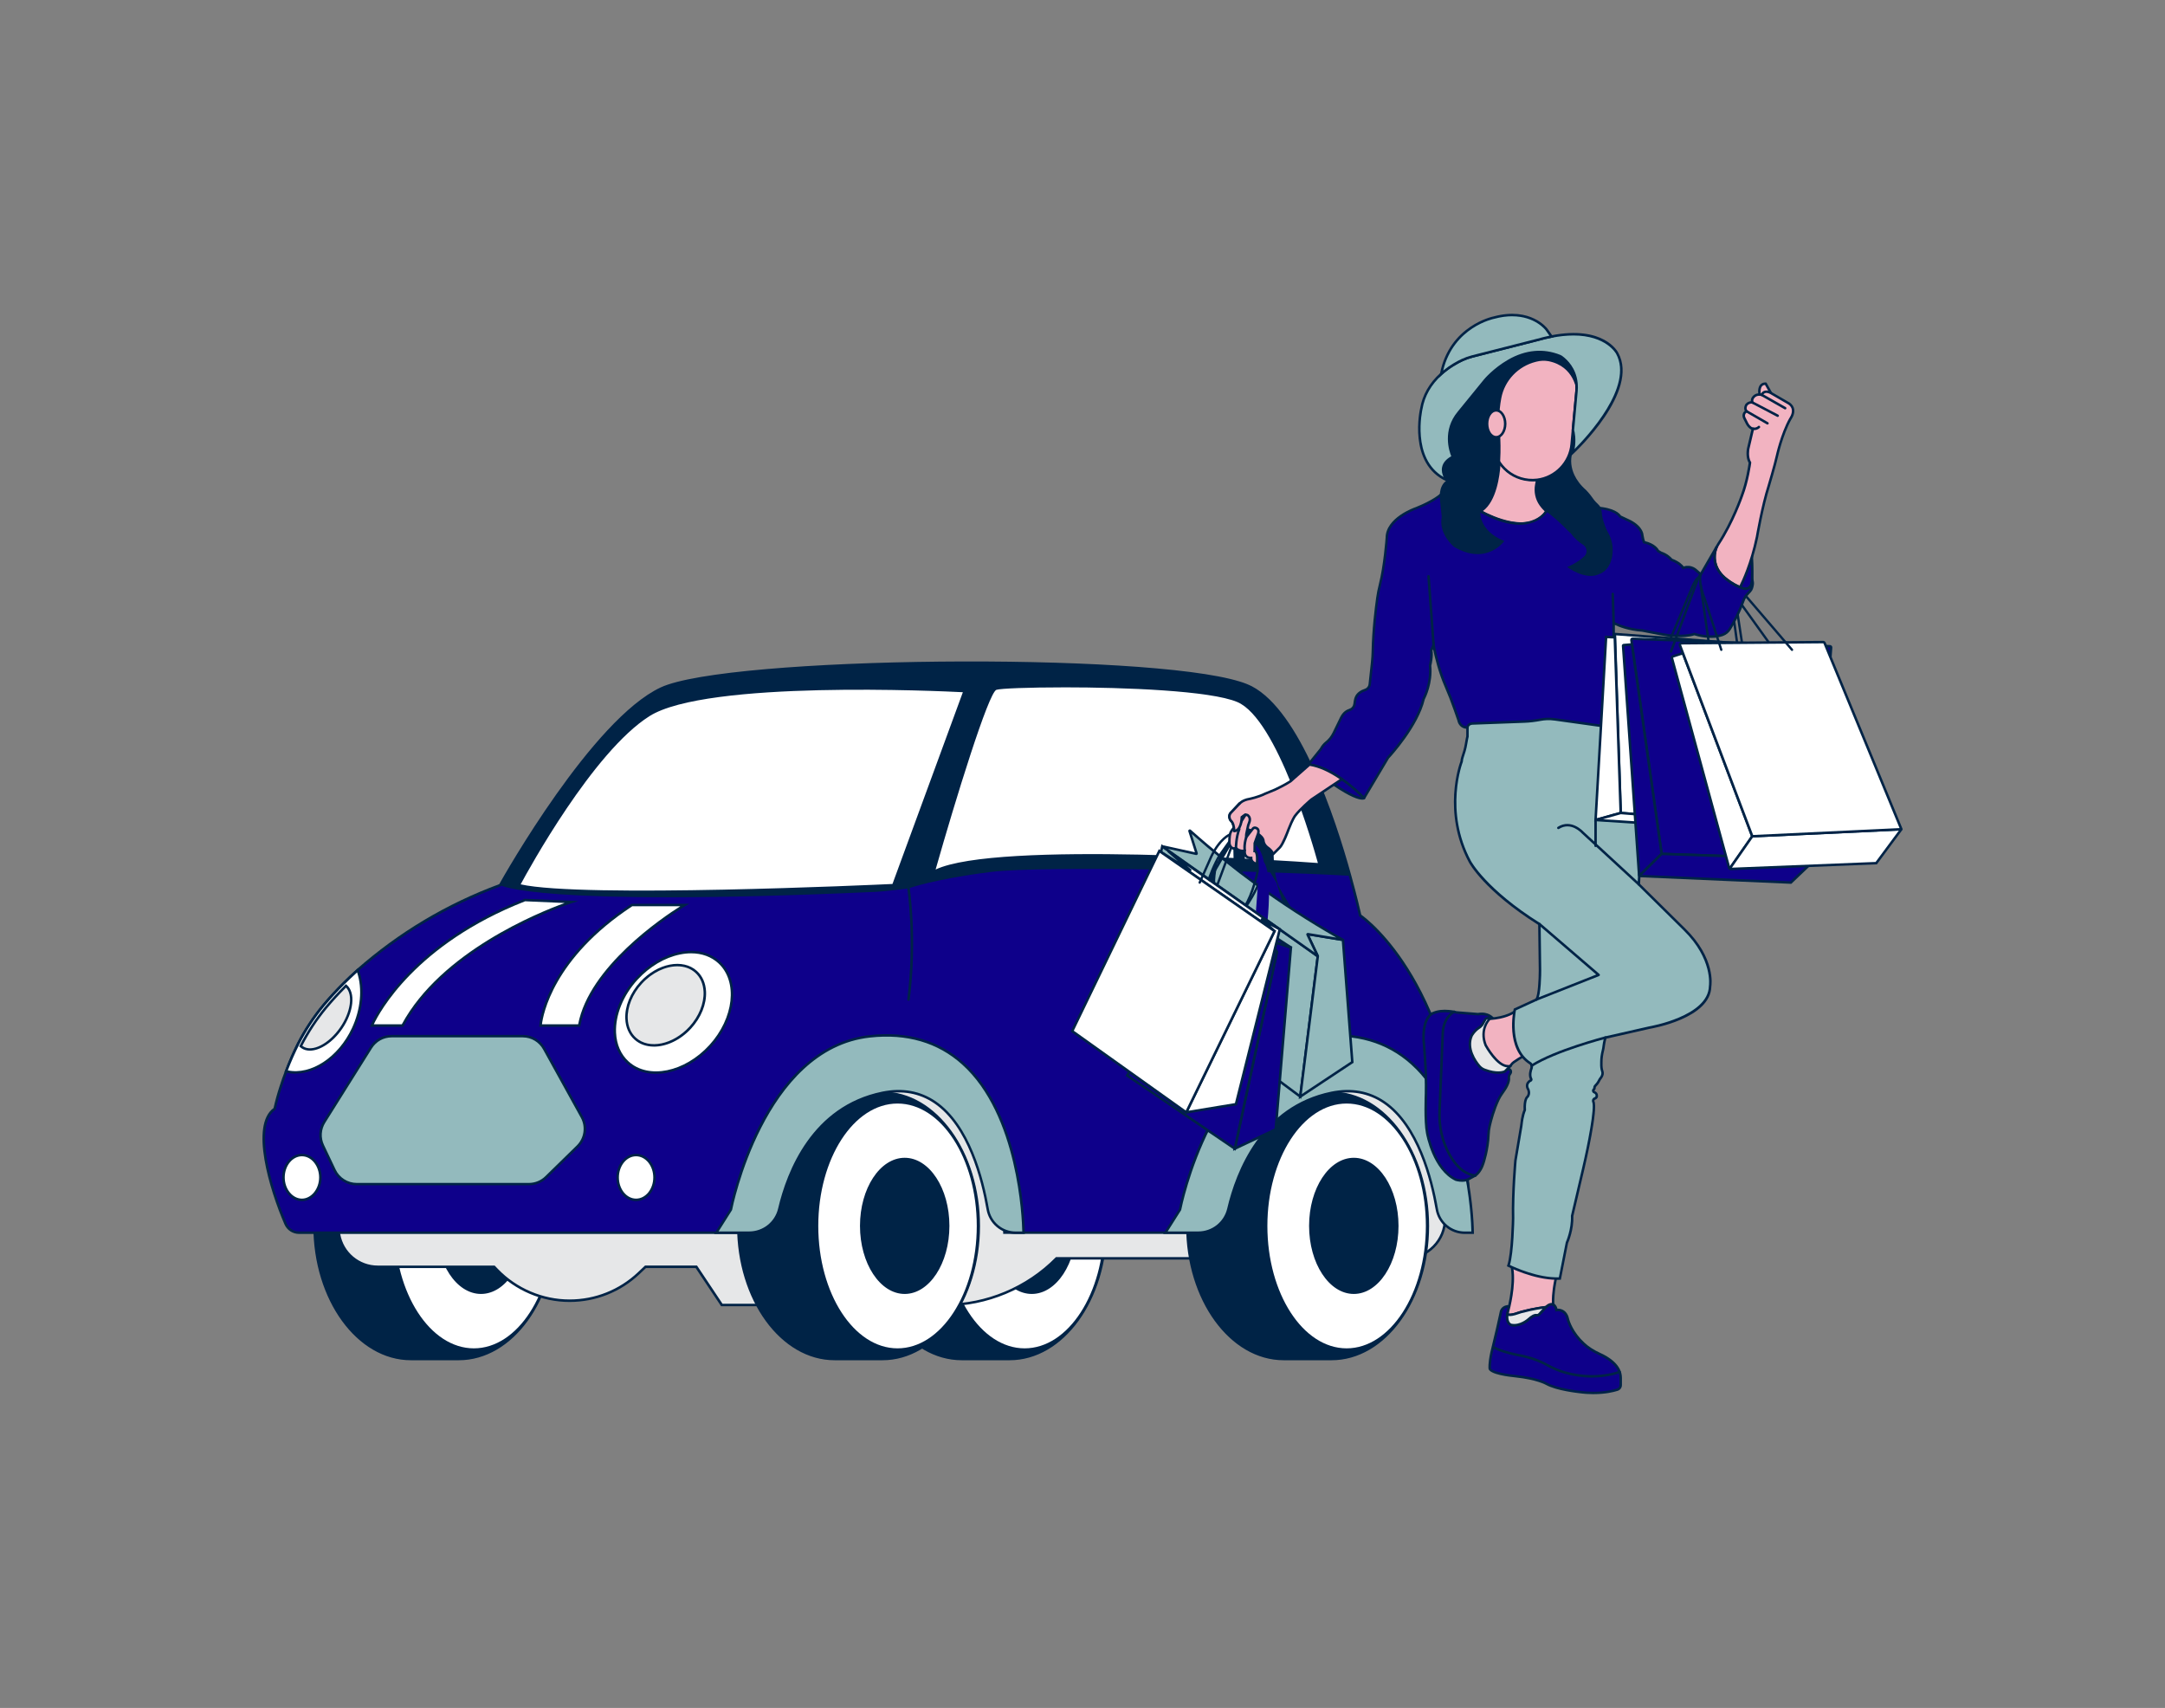 <?xml version="1.0" encoding="UTF-8"?>
<svg xmlns="http://www.w3.org/2000/svg" id="a" width="865.76" height="682.89" viewBox="0 0 865.76 682.89">
  <rect x="0" y="0" width="865.76" height="682.89" fill="#808080" stroke="none"/>
  <g>
    <path d="M403.73,436.96h-19.14c-21.26,0-38.51,23.82-38.51,53.22s17.25,53.2,38.51,53.2h19.14c21.26,0,38.49-23.82,38.49-53.2s-17.23-53.22-38.49-53.22Z" fill="#002346"></path>
    <path d="M403.73,543.87h-19.14c-21.51,0-39.01-24.09-39.01-53.7s17.5-53.72,39.01-53.72h19.14c21.5,0,38.99,24.1,38.99,53.72s-17.49,53.7-38.99,53.7Zm-19.14-106.42c-20.96,0-38.01,23.65-38.01,52.72s17.05,52.7,38.01,52.7h19.14c20.95,0,37.99-23.64,37.99-52.7s-17.04-52.72-37.99-52.72h-19.14Z" fill="#002346"></path>
  </g>
  <g>
    <path d="M409.74,440.74c-17.76,0-32.19,22.13-32.19,49.44s14.4,49.44,32.19,49.44,32.19-22.14,32.19-49.44-14.42-49.44-32.19-49.44Z" fill="#fff"></path>
    <path d="M409.74,540.11c-18.03,0-32.69-22.4-32.69-49.94s14.67-49.94,32.69-49.94,32.69,22.4,32.69,49.94-14.67,49.94-32.69,49.94Zm0-98.88c-17.47,0-31.69,21.95-31.69,48.94s14.22,48.94,31.69,48.94,31.69-21.95,31.69-48.94-14.22-48.94-31.69-48.94Z" fill="#002346"></path>
  </g>
  <g>
    <path d="M412.6,463.42c-9.61,0-17.38,11.96-17.38,26.72s7.78,26.72,17.38,26.72,17.38-11.96,17.38-26.72-7.84-26.72-17.38-26.72Z" fill="#002346"></path>
    <path d="M412.6,517.36c-9.86,0-17.88-12.21-17.88-27.22s8.02-27.22,17.88-27.22,17.88,12.21,17.88,27.22-8.02,27.22-17.88,27.22Zm0-53.44c-9.31,0-16.88,11.76-16.88,26.22s7.57,26.22,16.88,26.22,16.88-11.76,16.88-26.22-7.57-26.22-16.88-26.22Z" fill="#002346"></path>
  </g>
  <g>
    <path d="M183.47,436.96h-19.14c-21.26,0-38.51,23.82-38.51,53.22s17.25,53.2,38.51,53.2h19.14c21.26,0,38.49-23.82,38.49-53.2s-17.23-53.22-38.49-53.22Z" fill="#002346"></path>
    <path d="M183.47,543.87h-19.15c-21.51,0-39.01-24.09-39.01-53.7s17.5-53.72,39.01-53.72h19.15c21.5,0,38.99,24.1,38.99,53.72s-17.49,53.7-38.99,53.7Zm-19.15-106.42c-20.96,0-38.01,23.65-38.01,52.72s17.05,52.7,38.01,52.7h19.15c20.95,0,37.99-23.64,37.99-52.7s-17.04-52.72-37.99-52.72h-19.15Z" fill="#002346"></path>
  </g>
  <g>
    <path d="M189.49,440.74c-17.76,0-32.19,22.13-32.19,49.44s14.4,49.44,32.19,49.44,32.19-22.14,32.19-49.44-14.42-49.44-32.19-49.44Z" fill="#fff"></path>
    <path d="M189.49,540.11c-18.03,0-32.69-22.4-32.69-49.94s14.67-49.94,32.69-49.94,32.69,22.4,32.69,49.94-14.67,49.94-32.69,49.94Zm0-98.88c-17.47,0-31.69,21.95-31.69,48.94s14.22,48.94,31.69,48.94,31.69-21.95,31.69-48.94-14.22-48.94-31.69-48.94Z" fill="#002346"></path>
  </g>
  <g>
    <path d="M192.35,463.42c-9.61,0-17.38,11.96-17.38,26.72s7.78,26.72,17.38,26.72,17.38-11.96,17.38-26.72-7.84-26.72-17.38-26.72Z" fill="#002346"></path>
    <path d="M192.35,517.36c-9.86,0-17.88-12.21-17.88-27.22s8.02-27.22,17.88-27.22,17.88,12.21,17.88,27.22-8.02,27.22-17.88,27.22Zm0-53.44c-9.31,0-16.88,11.76-16.88,26.22s7.57,26.22,16.88,26.22,16.88-11.76,16.88-26.22-7.57-26.22-16.88-26.22Z" fill="#002346"></path>
  </g>
  <g>
    <path d="M577.59,432.47l.27,54.77c.04,8.74-7.02,15.85-15.76,15.89-.02,0-.05,0-.07,0h-139.57c-11.75,11.92-27.79,18.64-44.52,18.64h-89.32l-10.17-15.25h-20.33l-2.71,2.56c-7.47,7.06-17.37,11-27.65,11h0c-10.92,0-21.37-4.43-28.95-12.28l-1.22-1.27h-46.49c-7.68,0-14.24-5.52-15.55-13.08l-12.4-71.33,454.45,10.35Z" fill="#e6e7e8"></path>
    <path d="M377.94,522.27h-89.59l-10.17-15.25h-19.86l-2.57,2.42c-7.59,7.18-17.53,11.13-27.98,11.13h-.02c-10.99,0-21.67-4.53-29.3-12.44l-1.07-1.12h-46.29c-7.94,0-14.68-5.67-16.03-13.49l-12.51-71.93h.61s454.93,10.38,454.93,10.38v.49s.27,54.77,.27,54.77c.02,4.36-1.66,8.47-4.73,11.56-3.07,3.1-7.16,4.81-11.52,4.83h-139.43c-11.75,11.85-28.04,18.64-44.73,18.64Zm-89.05-1h89.05c16.49,0,32.59-6.74,44.17-18.49l.15-.15h139.78c4.16-.02,8-1.63,10.88-4.54,2.88-2.91,4.46-6.76,4.44-10.85l-.27-54.29-453.35-10.33,12.3,70.73c1.27,7.34,7.6,12.66,15.05,12.66h46.72l1.37,1.42c7.45,7.71,17.86,12.13,28.58,12.13,0,0,.01,0,.02,0,10.19,0,19.89-3.86,27.3-10.86l2.86-2.7h20.8l10.17,15.25Z" fill="#002346"></path>
  </g>
  <g>
    <path d="M114.2,489.34c.94,2.15,3.07,3.54,5.42,3.52h182.98c.32-37.19,22.36-67.19,49.52-67.19s49.13,30,49.52,67.19h83.93c.32-37.19,22.36-67.19,49.52-67.19s47.81,28.16,49.42,63.7c1.96-2.1,3-4.89,2.9-7.76-3.17-89.08-43.51-115.58-43.51-115.58,0,0-1.39-6.4-4.03-15.86-6.47-23.35-20.45-65.31-39.48-75.31-1.52-.76-3.1-1.38-4.73-1.86-38.59-12.01-204.46-10.25-231.3,2.32-28.14,13.2-64.38,78.6-64.38,78.6-20.96,7.72-40.3,19.25-57.06,34-1.87,1.68-3.73,3.44-5.57,5.27-2.74,2.73-5.42,5.62-8,8.69-3.95,4.74-7.35,9.91-10.17,15.4-1.79,3.59-3.38,7.28-4.78,11.05-.88,2.29-1.61,4.42-2.22,6.34-.94,2.84-1.73,5.73-2.37,8.66-8.96,6.15-2.47,30.16,4.37,46.02Z" fill="#0e008a"></path>
    <path d="M119.58,493.37c-2.53,0-4.83-1.5-5.84-3.82h0c-6.09-14.11-13.81-39.68-4.36-46.51,.64-2.87,1.43-5.74,2.34-8.52,.71-2.24,1.44-4.32,2.23-6.36,1.4-3.76,3.01-7.5,4.8-11.09,2.83-5.52,6.27-10.73,10.23-15.5,2.52-3,5.22-5.93,8.03-8.73,1.83-1.82,3.72-3.6,5.59-5.29,16.83-14.82,36.02-26.27,57.05-34.04,2.05-3.65,37.24-65.85,64.52-78.64,26.77-12.54,193.48-14.23,231.66-2.35,1.65,.49,3.26,1.12,4.8,1.89,19.12,10.04,33.1,51.69,39.73,75.62,2.36,8.46,3.74,14.55,4,15.69,1.38,.97,10.87,8.03,20.55,24.43,9.59,16.25,21.37,45.31,23.01,91.43,.11,2.98-.99,5.94-3.03,8.12l-.81,.87-.05-1.19c-1.61-35.45-23.1-63.23-48.92-63.23s-48.7,29.92-49.02,66.7v.5h-84.93v-.49c-.39-36.78-22.38-66.7-49.03-66.7s-48.71,29.92-49.02,66.7v.5H119.58Zm-4.93-4.22c.86,1.96,2.79,3.22,4.93,3.22h182.52c.52-37.1,22.88-67.19,50.02-67.19,13.28,0,25.78,7.05,35.2,19.85,9.28,12.62,14.53,29.41,14.81,47.34h82.95c.52-37.1,22.88-67.19,50.02-67.19s47.77,27.52,49.85,62.9c1.34-1.85,2.05-4.13,1.96-6.43-1.63-45.87-13.32-74.74-22.83-90.89-10.3-17.49-20.35-24.22-20.45-24.29l-.17-.11-.04-.2c-.01-.06-1.42-6.5-4.03-15.83-6.59-23.78-20.45-65.14-39.23-75-1.48-.74-3.04-1.36-4.64-1.83-38.08-11.85-204.27-10.2-230.94,2.29-27.67,12.98-63.79,77.73-64.16,78.39l-.09,.16-.17,.06c-20.98,7.73-40.12,19.13-56.9,33.91-1.86,1.67-3.73,3.44-5.55,5.25-2.79,2.77-5.47,5.69-7.97,8.66-3.91,4.71-7.31,9.86-10.1,15.31-1.77,3.56-3.37,7.26-4.75,10.99-.78,2.03-1.5,4.09-2.21,6.31-.93,2.81-1.72,5.71-2.36,8.61l-.04,.19-.16,.11c-7.98,5.47-3.24,27.37,4.55,45.4h0Z" fill="#002346"></path>
  </g>
  <path d="M200.06,353.92s13.74,8.83,150.43,2.66c3.22-.14,12.81-1.37,12.81-1.37,0,0,10.05-3.69,32.9-6.57,20.89-2.61,108.13-.49,143.71,1.54-6.47-23.35-20.45-65.31-39.48-75.31-1.52-.76-3.1-1.38-4.73-1.86-38.59-12.01-204.46-10.25-231.3,2.32-28.14,13.2-64.35,78.6-64.35,78.6Z" fill="#002346"></path>
  <g>
    <path d="M352.9,436.96h-19.14c-21.26,0-38.51,23.82-38.51,53.22s17.25,53.2,38.51,53.2h19.14c21.26,0,38.49-23.82,38.49-53.2s-17.23-53.22-38.49-53.22Z" fill="#002346"></path>
    <path d="M352.9,543.87h-19.14c-21.51,0-39.01-24.09-39.01-53.7s17.5-53.72,39.01-53.72h19.14c21.5,0,38.99,24.1,38.99,53.72s-17.49,53.7-38.99,53.7Zm-19.14-106.42c-20.96,0-38.01,23.65-38.01,52.72s17.05,52.7,38.01,52.7h19.14c20.95,0,37.99-23.64,37.99-52.7s-17.04-52.72-37.99-52.72h-19.14Z" fill="#002346"></path>
  </g>
  <g>
    <path d="M358.91,440.74c-17.76,0-32.19,22.13-32.19,49.44s14.4,49.44,32.19,49.44,32.19-22.14,32.19-49.44-14.42-49.44-32.19-49.44Z" fill="#fff"></path>
    <path d="M358.91,540.11c-18.03,0-32.69-22.4-32.69-49.94s14.67-49.94,32.69-49.94,32.69,22.4,32.69,49.94-14.67,49.94-32.69,49.94Zm0-98.88c-17.47,0-31.69,21.95-31.69,48.94s14.22,48.94,31.69,48.94,31.69-21.95,31.69-48.94-14.22-48.94-31.69-48.94Z" fill="#002346"></path>
  </g>
  <g>
    <path d="M361.78,463.42c-9.61,0-17.38,11.96-17.38,26.72s7.78,26.72,17.38,26.72,17.38-11.96,17.38-26.72-7.84-26.72-17.38-26.72Z" fill="#002346"></path>
    <path d="M361.78,517.36c-9.86,0-17.88-12.21-17.88-27.22s8.02-27.22,17.88-27.22,17.88,12.21,17.88,27.22-8.02,27.22-17.88,27.22Zm0-53.44c-9.31,0-16.88,11.76-16.88,26.22s7.57,26.22,16.88,26.22,16.88-11.76,16.88-26.22-7.57-26.22-16.88-26.22Z" fill="#002346"></path>
  </g>
  <g>
    <path d="M532.49,436.96h-19.14c-21.26,0-38.51,23.82-38.51,53.22s17.25,53.2,38.51,53.2h19.14c21.26,0,38.49-23.82,38.49-53.2s-17.23-53.22-38.49-53.22Z" fill="#002346"></path>
    <path d="M532.49,543.87h-19.15c-21.51,0-39.01-24.09-39.01-53.7s17.5-53.72,39.01-53.72h19.15c21.5,0,38.99,24.1,38.99,53.72s-17.49,53.7-38.99,53.7Zm-19.15-106.42c-20.96,0-38.01,23.65-38.01,52.72s17.05,52.7,38.01,52.7h19.15c20.95,0,37.99-23.64,37.99-52.7s-17.04-52.72-37.99-52.72h-19.15Z" fill="#002346"></path>
  </g>
  <g>
    <path d="M538.5,440.74c-17.76,0-32.19,22.13-32.19,49.44s14.4,49.44,32.19,49.44,32.19-22.14,32.19-49.44-14.42-49.44-32.19-49.44Z" fill="#fff"></path>
    <path d="M538.5,540.11c-18.03,0-32.69-22.4-32.69-49.94s14.67-49.94,32.69-49.94,32.69,22.4,32.69,49.94-14.67,49.94-32.69,49.94Zm0-98.88c-17.47,0-31.69,21.95-31.69,48.94s14.22,48.94,31.69,48.94,31.69-21.95,31.69-48.94-14.22-48.94-31.69-48.94Z" fill="#002346"></path>
  </g>
  <g>
    <path d="M541.37,463.42c-9.61,0-17.38,11.96-17.38,26.72s7.78,26.72,17.38,26.72,17.38-11.96,17.38-26.72-7.84-26.72-17.38-26.72Z" fill="#002346"></path>
    <path d="M541.37,517.36c-9.86,0-17.88-12.21-17.88-27.22s8.02-27.22,17.88-27.22,17.88,12.21,17.88,27.22-8.02,27.22-17.88,27.22Zm0-53.44c-9.31,0-16.88,11.76-16.88,26.22s7.57,26.22,16.88,26.22,16.88-11.76,16.88-26.22-7.57-26.22-16.88-26.22Z" fill="#002346"></path>
  </g>
  <g>
    <path d="M385.73,276.31l-28.5,77.61s-125.63,6-149.79,0c0,0,27.67-52.61,51.96-67.99,24.3-15.38,126.32-9.62,126.32-9.62Z" fill="#fff"></path>
    <path d="M257.01,357.07c-22.26,0-41.64-.66-49.68-2.66l-.62-.15,.3-.56c.28-.53,28.01-52.9,52.14-68.18,24.15-15.29,122.45-9.94,126.62-9.7l.67,.04-28.84,78.56-.33,.02c-.83,.04-56.18,2.65-100.25,2.65Zm-48.81-3.48c24.64,5.52,141.56,.19,148.69-.15l28.15-76.67c-8.91-.46-102.5-4.89-125.35,9.58-22.55,14.28-48.4,61.49-51.48,67.23Z" fill="#002346"></path>
  </g>
  <g>
    <path d="M114.42,428.33c9.52,2.37,20.99-4.71,26.75-17.03,3.83-8.18,4.29-16.81,1.85-23.38-1.87,1.68-3.73,3.44-5.57,5.27-2.74,2.73-5.42,5.62-8,8.69-3.95,4.74-7.35,9.91-10.17,15.4-1.82,3.59-3.44,7.28-4.86,11.05Z" fill="#fff"></path>
    <path d="M118.14,429.28c-1.3,0-2.59-.15-3.85-.46l-.55-.14,.2-.53c1.42-3.77,3.07-7.5,4.88-11.1,2.83-5.52,6.27-10.73,10.23-15.5,2.52-3,5.22-5.93,8.03-8.73,1.84-1.83,3.72-3.61,5.59-5.29l.55-.49,.26,.69c2.56,6.91,1.87,15.79-1.86,23.77-5.02,10.73-14.6,17.76-23.48,17.76Zm-3.05-1.31c9.25,1.93,20.18-5.23,25.63-16.88,3.49-7.47,4.25-15.74,2.08-22.29-1.67,1.52-3.35,3.11-5,4.75-2.79,2.77-5.47,5.69-7.97,8.66-3.91,4.71-7.31,9.86-10.1,15.31-1.71,3.39-3.27,6.91-4.64,10.46Z" fill="#002346"></path>
  </g>
  <g>
    <path d="M373.35,348.64s20.33-71.89,24.97-73.31c4.64-1.42,79.24-2.46,96.66,4.91,17.42,7.37,32.7,65.38,32.7,65.38,0,0-131.47-9.78-154.33,3.02Z" fill="#fff"></path>
    <path d="M372.54,349.66l.33-1.16c2.09-7.38,20.54-72.19,25.31-73.65,4.88-1.5,79.35-2.54,97,4.93,17.44,7.38,32.36,63.33,32.99,65.71l.18,.68-.7-.05c-1.31-.1-131.58-9.62-154.05,2.95l-1.05,.59Zm52.78-74.83c-14.11,0-25.12,.44-26.85,.97-3.15,.97-16.45,44.11-24.33,71.86,24.58-11.59,141.55-3.42,152.87-2.6-1.78-6.51-16.24-57.61-32.23-64.37-10.7-4.53-44.82-5.87-69.47-5.87Z" fill="#002346"></path>
  </g>
  <g>
    <path d="M254.6,391.37c-10.17,11.05-11.67,26.02-3.54,33.43,8.13,7.4,22.87,4.46,32.95-6.59,10.08-11.05,11.69-25.94,3.56-33.43-8.13-7.49-22.89-4.37-32.97,6.59Z" fill="#fff"></path>
    <path d="M262.3,429.35c-4.4,0-8.47-1.36-11.58-4.19-3.29-2.99-5.14-7.23-5.36-12.25-.33-7.42,2.91-15.4,8.87-21.89,4.97-5.4,11.18-9.08,17.48-10.37,6.4-1.3,12.15,.03,16.19,3.75,8.28,7.62,6.69,22.93-3.53,34.13-6.41,7.02-14.72,10.81-22.08,10.81Zm14.08-48.18c-1.44,0-2.93,.15-4.46,.47-6.1,1.24-12.12,4.81-16.95,10.06h0c-5.7,6.2-8.92,14.11-8.61,21.17,.21,4.75,1.95,8.75,5.04,11.55,7.91,7.2,22.37,4.26,32.25-6.56,9.85-10.79,11.46-25.47,3.59-32.72-2.84-2.61-6.59-3.97-10.85-3.97Z" fill="#002346"></path>
  </g>
  <g>
    <path d="M256.36,392.98c-6.78,7.37-7.78,17.37-2.35,22.3,5.42,4.93,15.25,2.98,22.03-4.39,6.78-7.37,7.78-17.37,2.35-22.3-5.42-4.93-15.3-2.98-22.03,4.39Z" fill="#e6e7e8"></path>
    <path d="M261.5,418.47c-2.98,0-5.73-.92-7.83-2.83-2.22-2.02-3.48-4.89-3.63-8.28-.22-5,1.95-10.37,5.95-14.72,6.9-7.56,17.1-9.54,22.73-4.42,2.22,2.02,3.48,4.89,3.63,8.28,.22,5-1.95,10.37-5.95,14.73-4.33,4.71-9.93,7.25-14.9,7.25Zm9.34-32.11c-4.68,0-10,2.44-14.12,6.95h0c-3.77,4.1-5.9,9.34-5.69,14.01,.14,3.12,1.28,5.74,3.3,7.58,5.2,4.73,14.77,2.77,21.32-4.36,3.77-4.1,5.9-9.34,5.69-14-.14-3.12-1.28-5.74-3.3-7.58-1.93-1.76-4.46-2.6-7.2-2.6Z" fill="#002346"></path>
  </g>
  <g>
    <path d="M120.26,418.25l.54,.44c3.9,2.68,10.88-.73,15.6-7.59,4.56-6.61,5.37-14.01,1.95-16.94-2.74,2.73-5.42,5.62-8,8.69-3.92,4.75-7.31,9.91-10.1,15.4Z" fill="#e6e7e8"></path>
    <path d="M123.9,420.09c-1.26,0-2.41-.32-3.38-.98l-.89-.72,.18-.36c2.8-5.51,6.22-10.73,10.16-15.49,2.52-3,5.22-5.94,8.03-8.73l.33-.33,.35,.3c3.62,3.1,2.81,10.84-1.86,17.61-3.72,5.41-8.87,8.7-12.92,8.7Zm-3.01-1.97l.23,.19c3.62,2.49,10.31-.86,14.88-7.49,4.22-6.12,5.21-12.99,2.37-15.96-2.67,2.67-5.23,5.46-7.62,8.32-3.8,4.6-7.12,9.63-9.85,14.95Z" fill="#002346"></path>
  </g>
  <g>
    <path d="M232.68,446.65l-15.08-27.28c-1.69-3.11-4.93-5.06-8.47-5.08h-52.52c-3.36,0-6.48,1.73-8.27,4.57l-18.67,29.75c-1.77,2.83-1.99,6.37-.56,9.39l4.69,9.88c1.62,3.41,5.06,5.57,8.83,5.57h68.94c2.53-.02,4.96-1.01,6.78-2.78l12.61-12.32c3.14-3.07,3.84-7.86,1.73-11.71Z" fill="#93babd"></path>
    <path d="M142.63,473.95c-3.94,0-7.58-2.3-9.28-5.86l-4.69-9.88c-1.51-3.19-1.29-6.88,.59-9.87l18.67-29.75c1.89-3.01,5.14-4.81,8.69-4.81h52.52c3.72,.03,7.14,2.08,8.91,5.34l15.08,27.28c2.21,4.03,1.47,9.09-1.82,12.3l-12.61,12.32c-1.92,1.87-4.45,2.9-7.12,2.92h-68.94Zm66.5-59.16h-52.52c-3.21,0-6.14,1.63-7.84,4.34l-18.67,29.75c-1.69,2.7-1.89,6.03-.53,8.91l4.69,9.88c1.53,3.21,4.82,5.29,8.38,5.29h68.94c2.41-.02,4.7-.95,6.43-2.64l12.6-12.32c2.96-2.9,3.64-7.47,1.64-11.11l-15.08-27.28c-1.6-2.95-4.68-4.8-8.04-4.82Z" fill="#002346"></path>
  </g>
  <g>
    <path d="M246.99,470.79c0,4.95,3.3,8.96,7.37,8.96s7.37-4.02,7.37-8.96-3.3-8.96-7.37-8.96-7.37,4.02-7.37,8.96Z" fill="#fff"></path>
    <path d="M254.36,480.25c-4.34,0-7.87-4.25-7.87-9.46s3.53-9.46,7.87-9.46,7.87,4.24,7.87,9.46-3.53,9.46-7.87,9.46Zm0-17.93c-3.79,0-6.87,3.8-6.87,8.46s3.08,8.46,6.87,8.46,6.87-3.8,6.87-8.46-3.08-8.46-6.87-8.46Z" fill="#002346"></path>
  </g>
  <g opacity=".6">
    <path d="M249.01,471.22c.39,2.04,2.37,3.37,4.4,2.98,2.04-.39,3.37-2.37,2.98-4.4-.34-1.78-1.9-3.06-3.71-3.05-2.23,.25-3.86,2.23-3.68,4.47Z" fill="#fff"></path>
  </g>
  <g opacity=".6">
    <path d="M115.65,470.79c.39,2.04,2.37,3.37,4.4,2.98,2.04-.39,3.37-2.37,2.98-4.4-.34-1.78-1.9-3.06-3.71-3.05-2.24,.24-3.87,2.23-3.68,4.47Z" fill="#fff"></path>
  </g>
  <g>
    <path d="M113.37,470.79c0,4.95,3.39,8.96,7.37,8.96s7.37-4.02,7.37-8.96-3.29-8.96-7.37-8.96-7.37,4.02-7.37,8.96Z" fill="#fff"></path>
    <path d="M120.74,480.25c-4.34,0-7.87-4.25-7.87-9.46s3.53-9.46,7.87-9.46,7.87,4.24,7.87,9.46-3.53,9.46-7.87,9.46Zm0-17.93c-3.79,0-6.87,3.8-6.87,8.46s3.15,8.46,6.87,8.46,6.87-3.88,6.87-8.46-3.08-8.46-6.87-8.46Z" fill="#002346"></path>
  </g>
  <g>
    <path d="M286.45,492.87h13.11c5.76,.01,10.77-3.94,12.1-9.54,3.39-14.42,13.37-40.66,41.24-46.37,29.36-5.98,39.07,28.97,42.07,46.44,.93,5.47,5.67,9.47,11.22,9.47h3.13s0-85.22-61.43-78.53c-43.34,4.73-55.59,69.29-55.59,69.29l-5.85,9.23Z" fill="#93babd"></path>
    <path d="M299.59,493.37h-14.05l6.28-9.92c.27-1.36,3.49-16.97,11.57-32.91,11.17-22.05,26.54-34.74,44.44-36.69,14.97-1.63,27.6,2.06,37.54,10.97,24.17,21.68,24.45,67.59,24.45,68.06v.5h-3.64c-5.81,0-10.73-4.16-11.7-9.89-2.04-11.88-7.46-33.18-20.81-42.31-5.93-4.06-12.89-5.31-20.67-3.72-27.46,5.63-37.38,31.23-40.85,46-1.39,5.85-6.55,9.92-12.55,9.92Zm-12.24-1h12.23c5.54,0,10.3-3.76,11.58-9.15,3.52-14.99,13.62-41.01,41.62-46.75,8.06-1.64,15.27-.34,21.43,3.88,13.65,9.34,19.16,30.93,21.23,42.97,.89,5.25,5.39,9.06,10.72,9.06h2.63c-.1-5.04-1.63-46.65-24.11-66.81-9.71-8.71-22.08-12.32-36.76-10.72-42.48,4.63-55.03,68.25-55.15,68.89l-.07,.17-5.36,8.47Z" fill="#002346"></path>
  </g>
  <g>
    <path d="M466.04,492.87h13.11c5.76,.01,10.77-3.94,12.1-9.54,3.39-14.42,13.37-40.66,41.24-46.37,29.36-5.98,39.07,28.97,42.07,46.44,.93,5.47,5.67,9.47,11.22,9.47h3.13s0-85.22-61.43-78.53c-43.34,4.73-55.59,69.29-55.59,69.29l-5.85,9.23Z" fill="#93babd"></path>
    <path d="M479.18,493.37h-14.05l6.28-9.92c.27-1.36,3.49-16.97,11.57-32.91,11.17-22.05,26.54-34.74,44.44-36.69,14.98-1.63,27.61,2.06,37.54,10.97,24.17,21.68,24.45,67.59,24.45,68.06v.5h-3.64c-5.81,0-10.73-4.16-11.7-9.89-2.04-11.88-7.46-33.18-20.81-42.31-5.93-4.06-12.89-5.31-20.67-3.72-27.46,5.63-37.38,31.23-40.85,46-1.39,5.85-6.55,9.92-12.55,9.92Zm-12.24-1h12.23c5.54,0,10.3-3.76,11.58-9.15,3.52-14.99,13.62-41.01,41.62-46.75,8.06-1.64,15.27-.34,21.43,3.88,13.65,9.34,19.16,30.93,21.23,42.97,.89,5.25,5.4,9.06,10.72,9.06h2.63c-.1-5.04-1.63-46.65-24.11-66.81-9.71-8.71-22.08-12.32-36.76-10.72-42.48,4.63-55.03,68.25-55.15,68.89l-.07,.17-5.36,8.47Z" fill="#002346"></path>
  </g>
  <g>
    <path d="M273.79,361.85s-37.54,21.94-42.19,48.2h-15.45s1.34-25.11,36.53-48.2h21.11Z" fill="#fff"></path>
    <path d="M232.03,410.55h-16.4l.03-.53c.01-.25,1.76-25.63,36.75-48.59l.12-.08h23.11l-1.59,.93c-.37,.22-37.4,22.13-41.95,47.86l-.07,.41Zm-15.32-1h14.48c4.37-22.98,33.79-42.75,40.84-47.2h-19.19c-31.64,20.82-35.67,43.48-36.12,47.2Z" fill="#002346"></path>
  </g>
  <g>
    <path d="M228.44,360.67s-49.39,15.6-67.46,49.39h-12.28s12.5-31.12,61.21-50.2l18.53,.81Z" fill="#fff"></path>
    <path d="M161.27,410.55h-13.32l.28-.69c.13-.31,13.14-31.54,61.49-50.48l.1-.04,21.47,.94-2.7,.85c-.49,.16-49.4,15.93-67.17,49.15l-.14,.26Zm-11.81-1h11.21c15.73-29.04,54.87-44.79,65.13-48.5l-15.81-.69c-43.86,17.21-58.32,44.53-60.52,49.2Z" fill="#002346"></path>
  </g>
  <g>
    <g>
      <g>
        <polygon points="526.98 382.34 519.96 438.46 475.07 405.02 462.68 357.79 464.28 340.69 464.78 338.38 526.98 382.34" fill="#93babd"></polygon>
        <path d="M520.35,439.37l-45.72-34.05-.04-.17-12.42-47.32v-.09s1.61-17.1,1.61-17.1l.67-3.1,63.06,44.57-7.16,57.27Zm-44.85-34.65l44.07,32.82,6.87-54.97-61.34-43.35-.34,1.57-1.59,16.96,12.33,46.98Z" fill="#002346"></path>
      </g>
      <g>
        <polygon points="537.03 375.79 540.77 424.66 519.96 438.46 526.98 382.34 522.77 373.45 537.03 375.79" fill="#93babd"></polygon>
        <path d="M519.33,439.48l7.13-57.05-4.55-9.62,15.59,2.56,3.79,49.55-21.96,14.56Zm4.3-65.38l3.86,8.16-.02,.14-6.88,55.04,19.66-13.03-3.69-48.19-12.93-2.12Z" fill="#002346"></path>
      </g>
      <g>
        <path d="M536.34,375.68c.14,.02,.21-.16,.09-.23-10.6-5.97-22.08-13.18-34-21.87-9.93-7.24-18.76-14.49-26.55-21.44-.1-.09-.24,.01-.2,.13,.95,2.98,1.89,5.96,2.84,8.94,.03,.09-.05,.18-.15,.16l-12.97-2.86c-.13-.03-.21,.15-.1,.23l61.3,43.32c.11,.07,.24-.04,.19-.16l-3.9-8.23c-.04-.09,.03-.19,.13-.18l13.33,2.19Z" fill="#93babd"></path>
        <path d="M526.66,382.59c-.13,0-.25-.04-.36-.11l-61.3-43.32c-.25-.17-.33-.49-.21-.76,.12-.28,.41-.43,.71-.36l12.34,2.72-2.64-8.33c-.09-.27,.02-.56,.26-.72,.24-.15,.54-.13,.75,.06,8.45,7.54,17.37,14.74,26.51,21.41,10.83,7.9,22.26,15.25,33.95,21.84,.26,.15,.38,.46,.28,.75-.1,.29-.39,.46-.69,.41l-12.63-2.07,3.6,7.59c.12,.26,.05,.56-.16,.75-.12,.1-.26,.15-.4,.15Zm-59.57-43.18l58.62,41.43-3.29-6.95c-.1-.21-.08-.46,.07-.64,.14-.19,.38-.28,.6-.24l11.26,1.85c-11.08-6.34-21.92-13.35-32.22-20.86-8.8-6.42-17.4-13.33-25.57-20.57l2.42,7.64c.07,.21,.02,.45-.13,.61-.15,.16-.38,.24-.6,.19l-11.16-2.46Zm69.33,35.78h0s0,0,0,0Zm-13.49-1.2h0Zm.4-.53h0s0,0,0,0Zm-57.75-35.12,9.96-5.82s0,0,0,0c0,0,0,0,0,0Zm.61-.39h0s0,0,0,0Z" fill="#002346"></path>
      </g>
    </g>
    <path d="M487.69,341.22c-.14,.59-2.06,8.66-1.73,12.2l-2.98-2.11s2.14-6.34,4.7-10.09c0,0,.01,0,.01,0Z" fill="#002346"></path>
    <path d="M696.6,257.43c-.23,0-.43-.17-.46-.4l-1.9-12.47c-.04-.26,.14-.49,.39-.53,.25-.04,.49,.14,.53,.39l1.9,12.47c.04,.26-.14,.49-.39,.53-.02,0-.05,0-.07,0Z" fill="#002346"></path>
    <path d="M694.63,257.43c-.23,0-.43-.17-.46-.4l-1.29-9.44c-.03-.26,.14-.49,.4-.53,.26-.04,.49,.14,.53,.4l1.29,9.44c.03,.26-.14,.49-.4,.53-.02,0-.04,0-.06,0Z" fill="#002346"></path>
    <path d="M707.85,258.06c-.15,0-.29-.07-.38-.19l-11.93-16.6c-.15-.21-.1-.5,.11-.65,.21-.15,.5-.1,.65,.11l11.93,16.6c.15,.21,.1,.5-.11,.65-.08,.06-.18,.09-.27,.09Z" fill="#002346"></path>
    <g>
      <path d="M621.51,521.87c.39,.39,.77,1,.87,1.94,0,0,2.8-.6,4.15,2.27,.16,.34,.27,.7,.36,1.07,.29,1.18,1.65,5.71,6.41,10.11,1.89,1.74,4.09,3.1,6.44,4.15,2.98,1.34,8.37,4.45,8.37,9.53v2.87c0,.84-.54,1.58-1.33,1.83-2.33,.73-7.63,1.93-15.27,.92,0,0-8.89-.94-13.09-3.27,0,0-3.51-2.1-12.39-3.04,0,0-9.82-.94-10.29-3.04,0,0-.23-1.87,.7-6.31l2.34-9.82,1.4-6.31s.3-2.57,3.42-2.46l-.85,3.16s-.6,3.4,1.53,4.28c.32,.13,.67,.18,1.02,.16,.92-.03,3.1-.29,5.34-1.9,.17-.13,.34-.27,.5-.41,.55-.5,2.05-1.78,3.11-1.72,.5,.03,1-.09,1.34-.46l2.58-2.77s.51-.64,1.34-1.07c.66-.34,1.47-.22,1.99,.3Z" fill="#0e008a"></path>
      <path d="M637.28,557.44c-1.76,0-3.71-.11-5.85-.4-.35-.04-9.02-.97-13.27-3.33-.05-.03-3.57-2.07-12.2-2.98-2.38-.23-10.22-1.15-10.72-3.43-.02-.13-.24-2.05,.7-6.52l2.34-9.83,1.4-6.31c.11-1,1.12-2.97,3.93-2.85l.63,.02-1.02,3.76h0s-.49,2.98,1.24,3.69c.23,.09,.5,.14,.82,.13,.81-.03,2.92-.26,5.07-1.8,.16-.11,.31-.24,.45-.37,.78-.72,2.25-1.92,3.48-1.85,.29,.02,.69-.02,.95-.3l2.58-2.77s.56-.7,1.48-1.17c.85-.44,1.91-.28,2.58,.39,.46,.47,.78,1.05,.93,1.73,1.23-.06,3.15,.41,4.19,2.61,.16,.34,.29,.72,.39,1.16,.3,1.23,1.64,5.59,6.26,9.86,1.72,1.59,3.84,2.96,6.3,4.06,3.24,1.45,8.66,4.68,8.66,9.98v2.87c0,1.06-.68,1.99-1.68,2.31-1.8,.57-5.08,1.33-9.63,1.33Zm-34.35-34.63c-1.98,.21-2.25,1.8-2.27,2l-1.41,6.36-2.34,9.83c-.9,4.26-.69,6.12-.69,6.14,.23,1.03,5.29,2.17,9.84,2.6,8.9,.94,12.46,3.02,12.6,3.11,4.06,2.25,12.8,3.2,12.89,3.21,7.48,1,12.65-.13,15.06-.9,.59-.19,.98-.73,.98-1.35v-2.87c0-4.75-5.06-7.72-8.07-9.07-2.56-1.15-4.77-2.57-6.57-4.24-4.83-4.46-6.24-9.06-6.56-10.36-.09-.38-.2-.69-.33-.97-1.15-2.46-3.49-2.01-3.59-1.99l-.54,.11-.06-.54c-.08-.68-.32-1.23-.73-1.64h0c-.36-.36-.94-.45-1.41-.21-.72,.37-1.18,.93-1.18,.93l-2.61,2.79c-.41,.44-1.02,.66-1.74,.62-.55-.03-1.64,.57-2.74,1.59-.17,.16-.35,.31-.54,.45-2.37,1.7-4.72,1.96-5.62,1.99-.46,.02-.87-.05-1.23-.2-2.47-1.02-1.86-4.67-1.83-4.83l.69-2.55Z" fill="#002346"></path>
    </g>
    <g>
      <path d="M622.17,511.17s-1.31,5.51-1.08,10.42c0,0-1.17-.7-2.92,1.05,0,0-4.2,.42-9.61,1.86-.49,.13-.97,.28-1.44,.45-1.11,.41-3.66,1.22-4.38,.5,0,0,3.3-11.12,1.88-18.77l7.47-1.1,10.08,5.6Z" fill="#f2b3c1"></path>
      <path d="M603.76,526.23c-.63,0-1.09-.14-1.38-.43l-.21-.21,.08-.29c.03-.11,3.25-11.1,1.87-18.54l-.09-.51,8.15-1.2,10.56,5.86-.09,.37c-.01,.05-1.29,5.5-1.07,10.28l.04,.93-.8-.48s-.89-.44-2.31,.98l-.13,.13-.18,.02s-4.23,.43-9.53,1.84c-.48,.13-.95,.27-1.4,.44-1.49,.54-2.67,.81-3.53,.81Zm-.43-1.03c.52,.12,1.75-.04,3.62-.73,.48-.17,.97-.33,1.48-.46,4.77-1.27,8.66-1.75,9.51-1.85,1.09-1.04,2.02-1.24,2.63-1.21-.09-4.06,.75-8.27,1.03-9.53l-9.61-5.33-6.8,1c1.08,6.92-1.31,16.1-1.87,18.11Z" fill="#002346"></path>
    </g>
    <g>
      <path d="M618.17,522.64l-2.68,2.87c-.29,.31-.71,.4-1.13,.33-.53-.08-1.51,.16-3.23,1.74,0,0-3.23,2.92-6.87,2.14,0,0-1.85-.5-1.57-3.86,.01-.18,.19-.3,.36-.24,.47,.15,1.57,.22,3.99-.65,.42-.15,.85-.3,1.29-.41,1.67-.44,6.13-1.55,9.84-1.92Z" fill="#e6e7e8"></path>
      <path d="M605.54,530.36c-.45,0-.9-.04-1.37-.14-.12-.03-2.27-.66-1.97-4.39,.02-.24,.14-.45,.34-.58,.2-.13,.44-.17,.67-.1,.3,.09,1.26,.22,3.67-.64,.44-.16,.88-.3,1.33-.42,1.74-.46,6.19-1.56,9.92-1.94l1.32-.13-3.58,3.84c-.38,.41-.95,.58-1.57,.48-.27-.04-1.09,.03-2.82,1.62-.12,.11-2.71,2.41-5.94,2.41Zm-2.36-4.19c-.13,2.63,1.17,3.06,1.23,3.08,3.3,.7,6.36-2.01,6.39-2.04,1.5-1.38,2.73-2.01,3.65-1.87,.17,.02,.48,.04,.68-.18l1.74-1.87c-3.33,.46-6.91,1.35-8.42,1.75-.42,.11-.83,.25-1.24,.4-1.79,.64-3.15,.89-4.04,.72Zm.02-.26h0s0,0,0,0Z" fill="#002346"></path>
    </g>
    <g>
      <path d="M597.01,407.26s-1.75-2.47-5.96-1.77l-8.65-.7s-5.38-1.4-9.12,.23c0,0-4.44,.94-3.98,10.99,0,0,1.17,12.39,.94,21.28,0,0-.47,10.99,.47,15.67,0,0,2.57,14.5,11.46,18.71,0,0,3.04,.94,5.14-.23l2.57-1.4s2.1-1.17,3.27-4.91c0,0,1.85-5.34,2.08-11.6,.04-1.12,.2-2.22,.45-3.31,.56-2.45,1.7-6.72,3.57-10.66,.46-.97,1.04-1.89,1.67-2.75,1.01-1.37,2.65-3.9,2.48-5.77-.05-.59,.11-1.18,.46-1.66l.11-.16c.37-.52,.27-1.27-.26-1.61-.22-.14-.51-.22-.89-.15l-8.5-3.02-3.04-8.89,2.81-7.01,2.81-.7,.12-.57Z" fill="#0e008a"></path>
      <path d="M584.68,472.52c-1.42,0-2.59-.35-2.67-.38-9.08-4.3-11.7-18.5-11.8-19.1-.93-4.67-.49-15.32-.48-15.78,.23-8.75-.92-21.09-.93-21.21-.46-9.88,3.74-11.36,4.31-11.51,3.85-1.66,9.18-.3,9.41-.24l8.5,.68c4.42-.71,6.31,1.87,6.39,1.98l.12,.18-.22,1.09-2.86,.72-2.64,6.61,2.9,8.48,8.15,2.9c.4-.05,.79,.03,1.11,.24,.36,.23,.6,.6,.68,1.03,.08,.45-.02,.92-.29,1.3l-.11,.16c-.28,.39-.41,.86-.36,1.32,.18,1.93-1.3,4.39-2.57,6.11-.67,.91-1.2,1.78-1.63,2.67-1.88,3.96-3.02,8.31-3.53,10.56-.25,1.1-.4,2.18-.43,3.22-.23,6.26-2.09,11.69-2.11,11.74-1.21,3.87-3.41,5.13-3.5,5.18l-2.58,1.4c-.9,.5-1.93,.65-2.86,.65Zm-2.31-1.31s2.82,.82,4.69-.22l2.58-1.4s1.95-1.15,3.04-4.62c.02-.07,1.83-5.37,2.06-11.47,.04-1.1,.2-2.25,.46-3.4,.52-2.28,1.68-6.71,3.61-10.76,.45-.95,1.01-1.87,1.72-2.84,1.63-2.21,2.5-4.18,2.38-5.42-.07-.7,.13-1.41,.55-2l.11-.16c.11-.15,.15-.35,.12-.53-.03-.16-.12-.29-.24-.37-.14-.09-.31-.12-.52-.07l-.14,.03-8.86-3.15-3.18-9.29,2.97-7.42,2.75-.71c-.45-.5-2.09-1.95-5.34-1.41h-.06s-8.71-.7-8.71-.7c-.14-.03-5.34-1.35-8.88,.19l-.1,.03s-4.02,1.06-3.58,10.48c.01,.1,1.17,12.5,.94,21.31,0,.12-.46,10.99,.46,15.56,.03,.15,2.64,14.3,11.18,18.35h0Z" fill="#002346"></path>
    </g>
    <g>
      <path d="M604.02,426.18l-2.22,2.23s-2.65,1.42-8.13-.66c-.84-.32-1.58-.84-2.16-1.53-1.75-2.09-5.18-7.08-3.04-12.07,0,0,.94-1.87,3.04-3.27,0,0,1.17-.7,1.64-1.87l.94-1.64s.94-.7,1.64,0l5.38,11.93,2.92,6.89Z" fill="#e6e7e8"></path>
      <path d="M599.12,429.38c-1.38,0-3.25-.27-5.62-1.17-.92-.35-1.74-.93-2.36-1.68-1.69-2.02-5.39-7.29-3.12-12.59,.05-.11,1.03-2.03,3.22-3.49,.03-.02,1.05-.65,1.45-1.64l1.1-1.85c.44-.33,1.5-.75,2.29,.05l.1,.15,5.38,11.93,3.06,7.21-2.57,2.55c-.07,.04-1.03,.53-2.92,.53Zm-4.66-21.67l-.88,1.54c-.5,1.25-1.76,2.02-1.81,2.05-1.94,1.29-2.84,3.05-2.85,3.07-2.04,4.76,1.4,9.65,2.98,11.52,.52,.62,1.19,1.1,1.95,1.38,4.73,1.8,7.25,.89,7.66,.71l1.92-1.93-2.79-6.58-5.33-11.82c-.3-.23-.69-.05-.85,.05Z" fill="#002346"></path>
    </g>
    <g>
      <path d="M605.67,404.48s-2.93,2.41-9.94,2.88c0,0-4.21,3.98-1.64,10.52,0,0,4.68,8.65,9.12,8.42,0,0,.59,.15,.95-.37,.33-.47,.7-.9,1.18-1.23,1.11-.76,2.96-1.99,4.19-2.61l-1.64-16.6-2.22-1.01Z" fill="#f2b3c1"></path>
      <path d="M603.4,426.82c-.08,0-.16,0-.23-.02-.04,0-.09,0-.14,0-4.64,0-9.19-8.33-9.38-8.68-2.69-6.84,1.69-11.08,1.73-11.12l.13-.12h.18c6.74-.46,9.63-2.75,9.66-2.78l.24-.19,2.76,1.25,1.7,17.23-.31,.15c-1.23,.62-3.12,1.88-4.13,2.57-.37,.25-.7,.6-1.05,1.1-.33,.48-.81,.61-1.17,.61Zm-.14-1.02l.07,.02c.05,.01,.27,.04,.41-.17,.41-.59,.84-1.04,1.3-1.36,.96-.66,2.67-1.8,3.94-2.48l-1.58-15.98-1.69-.77c-.86,.59-3.88,2.36-9.78,2.79-.66,.7-3.59,4.26-1.39,9.85,.02,.03,4.44,8.11,8.47,8.11,.05,0,.1,0,.16,0h.08Z" fill="#002346"></path>
    </g>
    <g>
      <path d="M545.41,319.12c-.38,.18-2.82,.81-12.12-5.53l3.62-2.46s4.18,3.02,8.51,7.9c.02,.03,.02,.07-.01,.08Z" fill="#0e008a"></path>
      <path d="M544.76,319.73c-1.47,0-4.72-.93-11.75-5.72l-.61-.41,4.52-3.06,.28,.21s4.27,3.11,8.59,7.97l.17,.19-.09,.54-.25,.14c-.17,.08-.45,.15-.86,.15Zm-10.58-6.14c6.22,4.17,9.09,5.01,10.28,5.12-3.4-3.71-6.61-6.25-7.56-6.96l-2.72,1.84Zm11.01,5.08h0Z" fill="#002346"></path>
    </g>
    <g>
      <path d="M586.84,290.91v3.51s-.31,1.33-.58,3.04c-.28,1.83-.84,3.6-1.44,5.35-.14,.42-.26,.96-.32,1.66,0,0-7.72,19.41,3.27,39.98,0,0,5.85,11.22,27.83,25.02l.23,18.47s0,9.82-1.4,11.69l-8.65,3.98s-3.4,15.43,6.11,21.48c.34,.22,.58,.57,.63,.98,.04,.37,.03,.86-.19,1.39,0,0-.94,2.34,0,3.98,0,0,.23,.47-.47,.7,0,0-2.1,1.17-.7,3.51,0,0,.7,1.4-.23,2.81,0,0-1.4,.7-1.17,5.38,0,0-.94,1.64-1.4,6.31l-2.34,13.8s-1.17,12.86-.94,23.15c0,0-.23,14.26-1.87,18.94,0,0,10.99,5.61,20.58,5.14l2.81-14.26s2.34-5.14,2.1-10.76l4.44-18.94s5.61-23.85,3.98-26.89c0,0-.23-.7,.7-1.17,0,0,.94-.23,.7-1.4,0,0,0-.7-1.17-1.17,0,0-.47-.47-.08-.87,.13-.13,.25-.27,.31-.45,.04-.12,.07-.26,.07-.42,0-.27,.12-.53,.31-.72,.41-.41,1.06-1.15,1.47-2.01,.2-.42,.45-.81,.73-1.17,.44-.55,.97-1.51,.59-2.66-.33-.99-.4-2.06-.37-3.1,0-.16,0-.34,0-.52v-.08c0-1.58,.25-3.15,.63-4.68,.12-.49,.23-1.09,.31-1.79,0,0,.23-1.87,.7-3.27l17.54-3.98s24.08-3.98,24.32-16.6c0,0,1.87-10.76-10.29-22.68l-18.24-18,1.64-29.23-11.69-33.44-25.25-9.59-33.44,6.31,.23,3.27Z" fill="#93babd"></path>
      <path d="M622.61,511.71c-9.29,0-19.2-5-19.63-5.23l-.39-.2,.14-.41c1.59-4.55,1.84-18.64,1.84-18.78-.23-10.18,.92-23.06,.94-23.19l2.34-13.83c.4-4.01,1.15-5.84,1.39-6.34-.18-4.1,.87-5.31,1.31-5.63,.67-1.1,.17-2.18,.15-2.22-.5-.82-.65-1.65-.45-2.43,.31-1.14,1.31-1.71,1.35-1.74,.13-.05,.2-.08,.23-.1-.96-1.82-.02-4.22,.02-4.32,.15-.37,.2-.76,.16-1.15-.03-.25-.17-.47-.4-.61-9.7-6.16-6.47-21.37-6.33-22.01l.05-.24,8.75-4.02c.91-1.47,1.24-7.5,1.24-11.29l-.23-18.19c-21.66-13.64-27.53-24.61-27.77-25.07-10.63-19.91-3.82-39-3.32-40.33,.06-.65,.17-1.23,.34-1.71,.54-1.57,1.13-3.4,1.42-5.27,.24-1.53,.51-2.75,.57-3.02v-3.43l-.26-3.7,34.01-6.42,25.6,9.72,.08,.22,11.72,33.53v.1s-1.63,29-1.63,29l18.08,17.85c12.21,11.97,10.51,22.67,10.43,23.12-.23,12.82-23.73,16.84-24.73,17.01l-17.23,3.91c-.39,1.3-.59,2.89-.6,2.91-.06,.64-.17,1.26-.32,1.85-.42,1.66-.62,3.15-.62,4.56,0,.27,0,.45,0,.61-.04,1.19,.07,2.12,.34,2.93,.35,1.05,.11,2.16-.67,3.14-.26,.33-.49,.69-.67,1.07-.43,.9-1.09,1.66-1.57,2.15-.11,.11-.17,.24-.16,.36,0,.2-.03,.4-.1,.6-.1,.26-.26,.45-.42,.62,0,.03,0,.08,.03,.12,1.32,.58,1.36,1.48,1.36,1.58,.22,1.06-.46,1.7-1.02,1.87-.49,.26-.41,.54-.41,.54,1.64,3.04-3.38,24.7-3.96,27.16l-4.43,18.87c.21,5.4-1.86,10.26-2.13,10.86l-2.87,14.59-.39,.02c-.4,.02-.8,.03-1.2,.03Zm-18.8-5.93c1.98,.95,11.27,5.19,19.55,4.92l2.76-13.99c.02-.05,2.29-5.11,2.06-10.53v-.07s4.46-19.01,4.46-19.01c2.24-9.51,5.16-24.43,4.02-26.54-.16-.46-.13-1.33,.92-1.85l.1-.04c.13-.04,.46-.21,.33-.82-.01-.09-.06-.48-.86-.8l-.17-.11c-.4-.4-.57-1.07-.1-1.57,.09-.1,.18-.19,.21-.28,.03-.08,.04-.15,.04-.23,0-.39,.16-.78,.45-1.08,.35-.35,.99-1.06,1.38-1.88,.21-.45,.48-.87,.8-1.26,.4-.49,.81-1.28,.5-2.19-.31-.92-.43-1.97-.39-3.28,0-.16,0-.33,0-.5,0-1.57,.21-3.14,.65-4.88,.13-.54,.23-1.11,.29-1.72,.01-.09,.25-1.95,.72-3.38l.09-.27,17.81-4.04c.27-.04,23.71-4.06,23.93-16.12,.03-.18,1.67-10.74-10.14-22.32l-18.4-18.16,1.64-29.35-11.58-33.12-24.9-9.45-32.86,6.2,.2,2.87v3.62s-.33,1.33-.58,3c-.3,1.95-.91,3.83-1.46,5.44-.14,.42-.24,.94-.29,1.54l-.03,.14c-.08,.19-7.5,19.44,3.25,39.56,.06,.12,6.07,11.29,27.65,24.83l.23,.14,.24,18.75c0,1.03-.04,10.05-1.5,12l-.08,.1-8.54,3.92c-.37,1.96-2.53,15.33,5.94,20.71,.48,.3,.79,.79,.85,1.34,.07,.56,0,1.11-.22,1.64,0,.02-.83,2.14-.03,3.54,.04,.08,.19,.41,.03,.78-.08,.2-.29,.48-.77,.64,.02,0-.61,.39-.8,1.1-.13,.5,0,1.07,.36,1.68,.05,.1,.84,1.71-.25,3.34l-.07,.11-.12,.06h0s-1.1,.78-.89,4.91v.15s-.06,.13-.06,.13c0,.01-.89,1.65-1.34,6.12l-2.34,13.83c0,.09-1.16,12.91-.93,23.05,0,.59-.24,13.64-1.76,18.69Z" fill="#002346"></path>
    </g>
    <g>
      <path d="M695.8,234.79s4.56,2.69,4.91-2.81c0,0,.1-6.05-.18-9.34,0,0-1.34,4.54-4.73,12.14Z" fill="#0e008a"></path>
      <path d="M698.09,235.95c-1.29,0-2.48-.69-2.54-.73l-.38-.23,.18-.41c3.33-7.48,4.69-12.03,4.7-12.08l.75-2.55,.23,2.64c.28,3.28,.19,9.14,.19,9.39-.12,1.87-.71,3.08-1.75,3.63-.44,.23-.91,.32-1.37,.32Zm-1.64-1.39c.59,.26,1.7,.63,2.54,.19,.72-.38,1.13-1.32,1.22-2.79,0-.03,.06-3.55-.04-6.65-.72,2.02-1.92,5.2-3.72,9.26Z" fill="#002346"></path>
    </g>
    <g>
      <path d="M599.58,184.64s-.35,15.55-7.6,19.76c0,0,19.41,11.22,26.42,0,0,0-1.24-1.05-2.41-2.72-1.58-2.26-2.15-5.08-1.64-7.79l.38-2.04s-9.56,1.15-15.15-7.21Z" fill="#f2b3c1"></path>
      <path d="M608.43,209.92c-7.75,0-16.16-4.79-16.7-5.1l-.75-.43,.75-.43c6.92-4.02,7.35-19.18,7.35-19.34l.04-1.58,.88,1.31c5.34,7.99,14.58,7,14.67,6.99l.67-.08-.5,2.71c-.48,2.6,.09,5.3,1.56,7.41,1.12,1.6,2.31,2.61,2.32,2.62l.33,.28-.23,.37c-2.47,3.95-6.35,5.26-10.4,5.26Zm-15.47-5.57c3.5,1.83,18.71,9.07,24.79,.12-.46-.43-1.33-1.32-2.17-2.52-1.62-2.33-2.25-5.3-1.73-8.16l.26-1.41c-2.19,.06-9.26-.21-14.11-6.31-.27,3.84-1.5,14.28-7.05,18.29Z" fill="#002346"></path>
    </g>
    <g>
      <path d="M708.2,157.16l-2.1-3.74s-3.07-.45-2.47,4.34l2.24,1.51,2.34-2.1Z" fill="#f2b3c1"></path>
      <path d="M705.9,159.9l-2.75-1.85-.03-.23c-.24-1.94,.06-3.34,.9-4.17,.91-.89,2.09-.73,2.14-.73l.24,.04,2.42,4.3-2.93,2.63Zm-1.81-2.43l1.72,1.16,1.75-1.58-1.77-3.15c-.26,.01-.71,.1-1.08,.46-.56,.56-.78,1.63-.62,3.1Z" fill="#002346"></path>
    </g>
    <g>
      <path d="M611.31,191.9c1.16,.11,2.31,.08,3.42-.05,7.2-.9,13.05-6.7,13.74-14.22l.51-5.58,1.44-15.65c.08-.9,.09-1.79,.02-2.67,0-.13-.02-.25-.03-.38,0-.1-.02-.19-.03-.28-.51-4.26-2.97-7.82-6.25-10.37,0,0,.23-.24,.22-.24-.17-.12-.5,.05-.5,.05-8.12-3.43-15.16-1.57-20.56,1.54-2.38,2.49-3.97,5.76-4.3,9.46l-1.95,21.23c-.8,8.68,5.59,16.36,14.27,17.16Z" fill="#f2b3c1"></path>
      <path d="M612.77,192.47c-.5,0-1.01-.02-1.51-.07-8.94-.82-15.54-8.77-14.72-17.71l1.95-21.23c.34-3.7,1.88-7.07,4.44-9.76l.11-.09c6.86-3.96,13.86-4.52,20.81-1.65,.22-.07,.53-.1,.79,.08l.1,.09c.14,.17,.13,.33,.08,.47,3.44,2.81,5.59,6.48,6.06,10.4,.01,.09,.03,.2,.03,.31l.03,.38c.07,.91,.06,1.84-.02,2.75l-1.95,21.23c-.7,7.56-6.66,13.73-14.18,14.67-.67,.08-1.35,.12-2.02,.12Zm-9.16-48.02c-2.38,2.51-3.8,5.66-4.12,9.1l-1.95,21.23c-.77,8.39,5.43,15.85,13.82,16.62h0c1.1,.1,2.21,.08,3.31-.05,7.06-.88,12.66-6.67,13.31-13.77l1.95-21.23c.08-.86,.09-1.73,.02-2.58l-.03-.37c0-.1-.02-.18-.03-.26-.46-3.81-2.61-7.37-6.07-10.05l-.16-.12c-6.69-2.82-13.43-2.32-20.05,1.48Z" fill="#002346"></path>
    </g>
    <g>
      <path d="M578.65,192s-4.79-5.73,2.34-9.35c0,0-4.68-9.35,2.34-17.77l10.41-12.77s3.64-4.42,9.55-7.83c5.34-3.08,12.52-5.16,20.53-1.88,.18,.07,.36,.17,.52,.28,0,0,0,0,0,0,0,0,0,0,0,0,1.12,.81,5.32,4.01,6.02,10.37,.01,.09,.02,.19,.03,.28,.01,.13,.02,.25,.03,.38,.07,.87,.06,1.77-.02,2.67l-1.44,15.65s1.24,4.11-.23,9.11c0,0,26.36-24.46,17.94-39.89,0,0-5.38-10.76-26.25-6.71-1.74,.34-3.59,.78-5.55,1.34l-26.17,6.65c-1.37,.35-2.7,.82-3.98,1.42-2.17,1.02-5.39,2.81-8.44,5.56-3.58,3.23-6.9,7.79-7.95,13.96,0,0-5.14,21.51,10.29,28.53Z" fill="#93babd"></path>
      <path d="M580.43,193.36l-1.99-.9c-15.63-7.1-10.62-28.88-10.57-29.1,.91-5.4,3.64-10.19,8.1-14.22,3.09-2.79,6.36-4.6,8.56-5.64,1.3-.61,2.67-1.1,4.07-1.45l26.17-6.65c1.92-.55,3.8-1,5.58-1.34,21-4.07,26.56,6.53,26.79,6.98,8.5,15.58-16.96,39.47-18.05,40.48l-1.33,1.23,.51-1.74c1.41-4.8,.24-8.79,.23-8.83l-.03-.09,1.45-15.74c.08-.86,.09-1.73,.02-2.58l-.03-.37c0-.1-.02-.18-.03-.26-.61-5.51-3.91-8.65-5.82-10.04l-.04-.03c-.12-.08-.25-.15-.39-.21-6.56-2.68-13.32-2.06-20.09,1.85-5.76,3.32-9.38,7.67-9.42,7.71l-10.41,12.77c-6.73,8.08-2.32,17.14-2.28,17.23l.22,.44-.44,.23c-2.04,1.04-3.24,2.34-3.55,3.88-.5,2.42,1.36,4.69,1.37,4.71l1.4,1.68Zm48.72-59.21c-2.52,0-5.37,.26-8.61,.89-1.75,.34-3.6,.78-5.51,1.33l-26.19,6.66c-1.34,.34-2.65,.81-3.89,1.39-2.14,1-5.32,2.77-8.31,5.47-4.29,3.87-6.91,8.47-7.79,13.67-.05,.23-4.52,19.7,8.43,27.18-.49-1.02-.92-2.44-.6-3.96,.36-1.74,1.59-3.2,3.67-4.35-.82-2-3.67-10.35,2.6-17.87l10.41-12.77c.15-.19,3.77-4.53,9.69-7.95,6.95-4.02,14.21-4.68,20.97-1.91,.22,.09,.42,.2,.62,.34l.08,.06c2.08,1.53,5.52,4.88,6.16,10.67,.01,.09,.02,.19,.03,.3l.03,.38c.07,.91,.06,1.84-.02,2.75l-1.43,15.55c.16,.59,.91,3.66,.16,7.59,5.07-5.08,23.7-25.08,16.61-38.08-.05-.1-3.91-7.35-17.11-7.35Z" fill="#002346"></path>
    </g>
    <path d="M619.11,134.72s-7.25-2.57-11.46,.7c0,0-4.52-2.04-12.67,5.53,0,0,18.98-4.83,24.12-6.23Z" fill="#2f2e41"></path>
    <g>
      <path d="M695.8,234.79s4.21-7.72,6.78-20.11c0,0,2.1-12.39,4.68-20.34,0,0,2.57-8.65,3.27-11.93,0,0,1.87-8.65,5.38-14.97,0,0,2.81-3.74-.47-6.08l-7.25-4.21s-2.57-1.64-3.74,.7c0,0-1.64-.47-2.81,.47,0,0-1.4,.94-.94,2.57,0,0-1.4-.23-2.34,.94,0,0-.94,1.4,0,2.57,0,0-1.87,.94-.7,3.04l.94,1.87s.94,1.87,2.34,2.1l-1.87,7.95s-.7,3.27,.7,5.61c0,0-.94,7.25-3.27,13.33,0,0-3.51,10.29-9.35,19.17l-.58,1.02c-.32,.56-.55,1.16-.7,1.78,0,.03-.01,.05-.02,.08-.86,3.94,.61,8.03,3.72,10.6,1.48,1.22,3.68,2.8,6.23,3.82Z" fill="#f2b3c1"></path>
      <path d="M696.03,235.42l-.41-.16c-2.65-1.06-4.92-2.71-6.36-3.9-3.29-2.73-4.78-6.98-3.89-11.09,.17-.75,.42-1.4,.77-2l.58-1.02c5.76-8.75,9.28-18.99,9.31-19.09,2.1-5.46,3.07-11.95,3.23-13.07-1.37-2.46-.7-5.68-.67-5.82l1.77-7.5c-1.33-.54-2.15-2.15-2.19-2.23l-.94-1.87c-.43-.78-.55-1.53-.33-2.22,.17-.55,.52-.94,.81-1.18-.65-1.31,.22-2.65,.26-2.71,.69-.87,1.57-1.11,2.16-1.16-.07-1.24,.74-2.15,1.25-2.48,.97-.78,2.2-.71,2.83-.61,.37-.57,.85-.94,1.45-1.1,1.36-.38,2.76,.5,2.82,.54l7.23,4.2c1.04,.74,1.62,1.64,1.79,2.71,.32,2.08-1.11,4.02-1.17,4.11-3.39,6.12-5.27,14.69-5.29,14.77-.7,3.25-3.18,11.61-3.28,11.96-2.53,7.84-4.64,20.16-4.66,20.28-2.56,12.34-6.79,20.19-6.84,20.27l-.21,.39Zm4.38-74.04c-.37,0-1.1,.09-1.64,.77,0,0-.69,1.08,0,1.95l.39,.48-.55,.28s-.57,.3-.75,.9c-.13,.42-.04,.91,.27,1.45l.95,1.89c.23,.46,1.03,1.68,1.97,1.83l.53,.09-1.99,8.47s-.64,3.1,.64,5.24l.09,.15-.02,.17c0,.07-.97,7.38-3.3,13.44-.03,.08-3.59,10.43-9.4,19.27l-.57,.99c-.3,.52-.51,1.07-.64,1.65-.83,3.82,.53,7.69,3.53,10.18,1.31,1.08,3.33,2.56,5.68,3.57,.87-1.73,4.32-8.96,6.52-19.57,.02-.11,2.14-12.5,4.69-20.4,.02-.08,2.57-8.66,3.26-11.88,.02-.09,1.93-8.8,5.43-15.1,.05-.07,1.28-1.75,1.02-3.41-.12-.79-.58-1.47-1.34-2.02l-7.21-4.18s-1.11-.69-2.04-.43c-.43,.12-.76,.42-1.01,.92l-.18,.37-.4-.11s-1.41-.38-2.36,.38c-.08,.06-1.13,.79-.77,2.04l.22,.76-.78-.13s-.1-.01-.23-.01Z" fill="#002346"></path>
    </g>
    <g>
      <path d="M523.24,305.64c.13,.02,.27,.04,.4,.06,4.58,.69,9.18,3.18,12.96,5.83,4.81,3.36,8.31,6.97,8.81,7.5l.11-.02,9.54-16.05s11.68-12.51,14.25-23.5c0,0,3.27-6.08,2.57-13.33,0,0,.94-3.74,.47-6.08l.94-2.1s1.47,8.61,4.88,16.43c1.36,3.11,2.58,6.29,3.7,9.5l1.47,4.24s.47,2.81,3.51,2.81c0,0,0-1.4,1.87-1.64l20.99-.78c2.18-.08,4.34-.37,6.48-.77,1.4-.26,3.39-.44,5.73-.09l23.38,3.27v-41.86s4.44,2.57,11.46,3.04c0,0,7.01,1.4,10.05,1.87,0,0,6.55,.94,10.76-.47,0,0,6.34,2.17,11.37,.3,1.17-.44,2.16-1.27,2.82-2.33,1.23-1.98,3.56-6.07,5.48-11.44,.3-.83,.74-1.6,1.34-2.25l1.28-1.4c.29-.31,.52-.68,.66-1.08,.29-.81,.66-2.22,.19-3.32,0,0,0,5.14-4.91,2.81,0,0-13.79-5.21-9.23-16.28l-6.43,11.14-1.87-1.64s-2.1-2.1-5.14-.94c0,0-.94-1.87-4.68-3.27,0,0-1.4-1.87-4.21-2.81l-1.17-.7s-1.17-2.57-5.61-3.51c0,0-.47-1.17-.7-2.81,0,0,0-3.04-4.91-5.61l-3.98-1.87s-1.4-3.04-9.59-3.51l-19.88,1.4s-6.31,11.22-26.42,0l-16.08-6.39s-2.62,2.42-9.64,5.22c0,0-11.69,3.98-11.69,11.93,0,0-.79,11-2.72,18.6-.44,1.71-.79,3.44-1.04,5.2-.63,4.5-1.68,13.07-1.84,21.39-.03,1.44-.11,2.87-.26,4.3l-.96,8.96c-.11,1.03-.8,1.92-1.79,2.25-1.32,.43-3.09,1.33-3.79,3.14,0,0-.28,.56-.51,2.53-.13,1.1-.89,2.02-1.95,2.34s-2.41,1.14-3.38,3.07l-3,6.16c-.72,1.47-1.72,2.79-3.01,3.8-.67,.52-1.47,1.36-2.17,2.67l-4.91,6.08Z" fill="#0e008a"></path>
      <path d="M545.34,319.54l-.29-.17c-.63-.67-4.04-4.16-8.73-7.43-4.62-3.23-8.92-5.17-12.75-5.74-.14-.02-.26-.04-.39-.06l-.89-.11,5.48-6.78c.58-1.1,1.36-2.05,2.25-2.75,1.18-.91,2.14-2.13,2.87-3.62l3-6.16c1.07-2.15,2.6-3,3.68-3.33,.87-.27,1.49-1.02,1.6-1.92,.24-2,.53-2.63,.56-2.7,.74-1.94,2.63-2.92,4.08-3.39,.79-.26,1.36-.97,1.45-1.82l.96-8.96c.14-1.36,.23-2.79,.26-4.26,.16-8.4,1.22-17.05,1.84-21.45,.24-1.69,.58-3.41,1.05-5.25,1.9-7.47,2.69-18.4,2.7-18.51,0-8.18,11.54-12.2,12.03-12.36,6.8-2.72,9.44-5.1,9.46-5.12l.23-.21,.29,.11,16.08,6.39c19.5,10.88,25.74,.33,25.8,.22l.13-.23,20.14-1.42c7.41,.42,9.53,2.92,9.98,3.62l3.83,1.8c5.14,2.69,5.2,5.93,5.2,6.06,.16,1.08,.44,1.97,.58,2.38,3.87,.9,5.29,3,5.61,3.58l1,.6c2.51,.85,3.93,2.4,4.3,2.84,2.83,1.08,4.1,2.44,4.58,3.09,3.09-.96,5.2,1.09,5.29,1.18l1.39,1.21,6.13-10.61,.89,.44c-1.13,2.75-1.17,5.35-.14,7.75,2.27,5.24,9.02,7.85,9.08,7.88,1.37,.65,2.39,.75,3.09,.31,1.11-.7,1.14-2.63,1.14-2.65v-2.43l.96,2.23c.52,1.2,.19,2.67-.18,3.68-.16,.45-.42,.88-.76,1.25l-1.28,1.4c-.54,.59-.95,1.29-1.24,2.08-1.94,5.43-4.3,9.56-5.53,11.54-.72,1.16-1.81,2.06-3.07,2.53-4.75,1.77-10.49,.09-11.54-.24-4.27,1.35-10.56,.47-10.83,.44-3.02-.46-10.01-1.86-10.08-1.88-5.42-.36-9.3-1.96-10.86-2.71v41.61l-23.95-3.35c-2.35-.35-4.32-.15-5.57,.08-2.4,.45-4.54,.71-6.55,.78l-20.99,.78c-1.37,.17-1.39,1.1-1.39,1.14v.5h-.5c-2.74,0-3.81-2.11-4-3.22l-1.45-4.16c-1.2-3.43-2.4-6.53-3.68-9.46-2.54-5.81-4.02-12.11-4.61-14.97l-.23,.51c.39,2.25-.34,5.48-.48,6.05,.65,6.98-2.25,12.78-2.61,13.47-2.55,10.78-13.46,22.7-14.32,23.62l-9.63,16.2-.49,.08Zm-21.17-14.26c3.86,.67,8.14,2.64,12.72,5.84,4.14,2.89,7.3,5.95,8.48,7.15l9.32-15.66c.12-.12,11.61-12.54,14.12-23.27l.05-.12c.03-.06,3.19-6.04,2.51-13.04v-.09s.01-.08,.01-.08c0-.04,.9-3.66,.46-5.86l-.03-.16,1.67-3.76,.28,1.63c.01,.09,1.5,8.64,4.85,16.31,1.29,2.96,2.51,6.08,3.71,9.53l1.47,4.24c.04,.17,.42,2.22,2.62,2.45,.21-.65,.82-1.44,2.22-1.61l21.04-.78c1.96-.07,4.06-.32,6.41-.76,1.32-.25,3.41-.46,5.89-.09l22.81,3.19v-42.15l.75,.43s4.44,2.52,11.24,2.97c.13,.02,7.1,1.42,10.1,1.88,.06,0,6.48,.9,10.52-.45l.16-.05,.16,.05c.06,.02,6.23,2.09,11.03,.31,1.05-.39,1.97-1.15,2.57-2.12,1.21-1.95,3.52-6.01,5.44-11.35,.33-.92,.81-1.73,1.44-2.42l1.28-1.4c.25-.28,.44-.58,.56-.91,0,0,0,0,0,0-.13,.13-.28,.25-.45,.35-1.01,.63-2.36,.56-4.02-.23-.25-.09-7.16-2.76-9.61-8.39-.69-1.58-.95-3.24-.79-4.96l-4.93,8.53-2.33-2.04c-.1-.1-1.95-1.88-4.64-.85l-.42,.16-.2-.41s-.93-1.73-4.41-3.03l-.14-.05-.09-.12s-1.36-1.76-3.97-2.63l-.1-.05-1.3-.78-.06-.14c-.04-.09-1.15-2.36-5.26-3.23l-.26-.06-.1-.25c-.02-.05-.49-1.24-.73-2.92,0-.09-.11-2.86-4.65-5.24l-4.12-1.94-.08-.17s-1.47-2.78-9.16-3.22l-19.56,1.39c-1.1,1.59-8.3,10.37-26.95-.04l-15.74-6.25c-.8,.65-3.62,2.74-9.55,5.11-.14,.05-11.38,3.96-11.38,11.46,0,.15-.81,11.17-2.73,18.72-.46,1.81-.8,3.49-1.03,5.14-.62,4.38-1.67,12.98-1.83,21.33-.03,1.5-.12,2.96-.26,4.35l-.96,8.96c-.13,1.24-.97,2.29-2.13,2.67-1.24,.41-2.86,1.23-3.48,2.84-.02,.04-.27,.6-.48,2.41-.15,1.29-1.06,2.38-2.3,2.76-1.31,.4-2.35,1.35-3.08,2.82l-3,6.16c-.79,1.63-1.85,2.97-3.15,3.97-.79,.61-1.47,1.45-2.04,2.51l-4.42,5.48Z" fill="#002346"></path>
    </g>
    <g>
      <polygon points="688.59 256.75 645.76 253.5 648.1 325.05 673.82 327.16 688.59 256.75" fill="#fff"></polygon>
      <path d="M674.22,327.69l-26.6-2.18-2.37-72.55,43.95,3.33-14.97,71.4Zm-25.63-3.1l24.84,2.03,14.56-69.42-41.7-3.16,2.31,70.55Z" fill="#002346"></path>
    </g>
    <g>
      <polygon points="638.05 327.86 648.1 325.05 645.73 254.81 642.26 254.67 638.05 327.86" fill="#fff"></polygon>
      <path d="M637.51,328.53l4.28-74.38,4.43,.18,2.4,71.09-11.11,3.1Zm5.22-73.34l-4.14,72,9-2.51-2.34-69.38-2.52-.11Z" fill="#002346"></path>
    </g>
    <g>
      <path d="M638.23,327.87l17.8,1.16s.03-.01,.03-.03l.33-3.24s-.01-.03-.03-.03l-8.25-.67s0,0-.01,0l-9.88,2.76s-.03,.06,0,.06Z" fill="#fff"></path>
      <path d="M656.5,329.52h-.51s-18.22-1.18-18.22-1.18l-.12-.87,.43-.15,9.98-2.79,.12,.02,8.42,.68,.29,.33-.02,.24-.38,3.71Zm-15.49-1.98l14.59,.95,.24-2.31-7.69-.62-7.14,1.99Z" fill="#002346"></path>
    </g>
    <path d="M667.51,257.01c-.06,0-.12-.01-.18-.04-.24-.1-.35-.37-.25-.61l9.35-22.21c.24-.56,1.49-3.33,2.72-3.69,.25-.08,.51,.07,.58,.32,.07,.25-.07,.51-.32,.58-.54,.16-1.52,1.76-2.12,3.16l-9.35,22.21c-.08,.18-.25,.29-.43,.29Z" fill="#002346"></path>
    <g>
      <g>
        <polygon points="516.22 378.83 507.86 376.08 510.61 380.7 493.77 459.27 510.14 451.55 516.22 378.83" fill="#0e008a"></polygon>
        <path d="M493.07,460.15l.21-.99,16.79-78.37-3.33-5.61,10.01,3.3-.03,.39-6.1,73.01-17.54,8.27Zm15.9-83.18l2.17,3.65-16.67,77.77,15.19-7.16,6.02-72.04-6.72-2.22Z" fill="#002346"></path>
      </g>
      <g>
        <polygon points="493.77 459.27 450.75 430.04 485.36 365.04 510.61 380.7 493.77 459.27" fill="#0e008a"></polygon>
        <path d="M494.11,460.1l-44.01-29.9,35.07-65.87,26.01,16.13-.07,.34-16.99,79.29Zm-42.71-30.22l42.04,28.56,16.61-77.5-24.5-15.2-34.14,64.14Z" fill="#002346"></path>
      </g>
      <g>
        <path d="M516.13,378.8s.02-.01,.01-.02l-10.68-6.96-17.24-10.72s-.03,0-.02,.02l5.3,6.46s0,.02-.01,.02l-8.05-2.53s-.02,.01-.01,.02l25.13,15.59s.02,0,.02-.02l-2.71-4.55s0-.02,.01-.02l8.24,2.72Z" fill="#0e008a"></path>
        <path d="M510.64,381.3l-.34-.2-25.5-15.82,.37-.82,.44,.13,6.48,2.04-4.53-5.52,.56-.67,.38,.24,17.23,10.71,11.04,7.2-.35,.81-.45-.12-7-2.31,2.25,3.78-.58,.55Zm-21.64-14.6l20.14,12.5-1.87-3.13,.43-.56,.34,.1,4.7,1.55-7.55-4.92-14.72-9.15,3.67,4.46-.43,.63-4.72-1.48Z" fill="#002346"></path>
      </g>
    </g>
    <path d="M497.75,363.63c-.1,0-.19-.03-.28-.09-.21-.15-.25-.44-.1-.65,4.35-5.95,6.46-11.98,6.48-12.04,3.56-8.24-2.18-13.08-2.43-13.28-.2-.16-.23-.46-.07-.66,.16-.2,.46-.23,.66-.07,.07,.05,6.54,5.47,2.71,14.34,0,.03-2.17,6.18-6.6,12.25-.09,.13-.23,.19-.38,.19Z" fill="#002346"></path>
    <path d="M497.75,362.93c-.09,0-.18-.03-.26-.08-.21-.14-.27-.43-.13-.65,3.18-4.78,5.06-13.77,5.08-13.86,1.53-7.21-.92-8.92-.95-8.93-.21-.14-.28-.43-.14-.64,.14-.22,.42-.28,.64-.15,.13,.08,3.06,1.97,1.37,9.92-.08,.37-1.93,9.26-5.21,14.19-.09,.14-.24,.21-.39,.21Z" fill="#002346"></path>
    <path d="M493.19,338.96l.1,4.48c0,.21,.03,.42,.07,.63l.51,3.08,2.91,2.25,1.19-7.5s-.22-.47-.22-1.64c0,0-2.34,.23-3.51-1.17,0,0-.38-.05-1.05-.12Z" fill="#002346"></path>
    <polygon points="511.78 355.22 516.58 363.36 512.95 361.01 510.49 352.99 511.78 355.22" fill="#002346"></polygon>
    <path d="M506.87,368.08s2.03-18.22-1.44-23.49c0,0-.43-5.04-4.17-7.61l.07,3.13s2.27-.09,2.04,8.8l-1.17,15.9,4.68,3.27Z" fill="#0e008a"></path>
    <path d="M491.62,335.68l-3.94,5.54s-.92,3.64-1.16,5.66l5.61-9.67-.51-1.53Z" fill="#002346"></path>
    <path d="M614.34,193.91l.38-2.06h0c7.2-.91,13.05-6.71,13.74-14.23l.51-5.58c.19,.76,1.23,4.18-.23,9.11-.86,2.9-.44,6.04,.85,8.78,.9,1.91,2.36,4.01,4.7,6.04,0,0,1.39,1.39,2.59,3.15,.68,1,1.51,1.88,2.4,2.71,.57,.53,1.13,1.42,1.24,2.91,.11,1.58,.43,3.13,1,4.61,.09,.22,.17,.45,.23,.67,.31,1,.74,1.95,1.27,2.86,.98,1.68,2.24,4.7,1.79,8.58,0,0-.23,5.85-4.91,7.95l-.04-.04c-5.59,3.08-13.17-2.65-13.17-2.65,2.49-1.02,4.53-2.34,6.08-3.57,.14-.23,.39-.48,.82-.75h0c1.33-1.33,1.08-3.54-.51-4.56-1.64-1.05-3.54-2.57-4.87-4.56,0,0-.5-.35-1.09-.96-2.22-2.32-4.57-4.5-7.08-6.5-1.35-1.08-2.74-2.37-3.84-3.81-1.75-2.29-2.39-5.25-1.87-8.09Z" fill="#002346"></path>
    <path d="M625.36,143.19c-.81-.65-1.74-1.14-2.72-1.49-7.02-2.44-13.54-.65-18.41,1.84-4.06,2.08-7.6,5.03-10.49,8.56l-10.41,12.77c-7.01,8.65-2.34,17.77-2.34,17.77-7.25,3.51-2.34,9.35-2.34,9.35-3.74,2.34-2.81,7.95-2.81,7.95l.7,6.78c-1.4,6.78,4.91,11.93,4.91,11.93,13.09,7.72,20.11-2.34,20.11-2.34-10.52-4.21-9.59-11.93-9.59-11.93,11.22-7.25,7.48-35.54,7.48-35.54,.05-3.79,.39-6.97,.9-9.63,1.34-7.1,6.75-12.76,13.76-14.53,.13-.03,.27-.07,.4-.1,1.54-.39,3.14-.45,4.71-.17h0c10.52,2.1,11.2,11.97,11.2,11.97,0,0,1.6-7.84-5.07-13.2Z" fill="#002346"></path>
    <g>
      <path d="M492.38,328.29c1.16,1.13,1.16,4.01,1.16,4.01,3.04-.23,3.04-5.61,3.04-5.61l1.33-.95c.12-.08,.28,.01,.26,.16l-.42,3.36,1.17,2.34c6.55,2.1,6.31,4.68,6.31,4.68,.23,1.64,1.64,2.57,1.64,2.57,1.78,1.25,2.07,2.22,2.11,2.62,0,.07,.09,.1,.14,.05l2.66-2.66c1.4-1.4,3.51-7.25,3.51-7.25,1.64-4.21,2.57-5.38,2.57-5.38,2.1-2.81,6.55-6.55,6.55-6.55l12.19-8.12v-.03c-3.78-2.65-8.38-5.14-12.95-5.83l-7.65,6.72c-2.1,1.4-6.08,3.27-6.08,3.27l-3.98,1.64c-2.81,1.4-6.31,2.1-6.31,2.1-2.81,.47-3.98,1.87-3.98,1.87l-3.51,3.74c-.74,.89-.54,1.88-.29,2.48,.12,.29,.32,.54,.54,.76Z" fill="#f2b3c1"></path>
      <path d="M509.25,342.09l-.38-.09c-.21-.07-.36-.27-.38-.49-.02-.23-.23-1.08-1.9-2.25-.06-.04-1.58-1.07-1.84-2.91v-.06s0-.06,0-.06c0,0,0-2.24-5.97-4.16l-.2-.06-1.33-2.66,.35-2.76-.51,.36c-.04,1.15-.42,5.61-3.5,5.85l-.54,.04v-.54c0-.74-.18-2.85-1.01-3.65h0c-.31-.3-.52-.61-.66-.93-.45-1.1-.32-2.16,.37-2.99l3.53-3.76s1.3-1.53,4.26-2.02c.02,0,3.46-.7,6.17-2.06l4.01-1.65s3.94-1.86,5.99-3.23l7.77-6.84,.23,.03c3.99,.6,8.42,2.59,13.18,5.91l.32,.22-.19,.51-.14,.11-12.19,8.12s-4.38,3.7-6.42,6.43c-.02,.02-.94,1.22-2.51,5.26-.08,.23-2.15,5.96-3.62,7.42l-2.89,2.89Zm-.48-.93s0,0,0,0h0Zm-3.03-4.91c.22,1.36,1.4,2.18,1.41,2.18,1.25,.87,1.83,1.65,2.11,2.23l2.17-2.17c1.08-1.09,2.81-5.47,3.39-7.06,1.65-4.24,2.61-5.47,2.65-5.52,2.11-2.81,6.43-6.46,6.62-6.62l11.64-7.76c-4.31-2.93-8.32-4.71-11.93-5.3l-7.47,6.57c-2.16,1.45-6.03,3.27-6.2,3.35l-4,1.65c-2.8,1.4-6.26,2.1-6.41,2.13-2.58,.43-3.68,1.69-3.69,1.7l-3.52,3.76c-.44,.52-.51,1.19-.2,1.95,.08,.19,.22,.39,.43,.59h0c.96,.94,1.21,2.78,1.28,3.75,2-.77,2.06-4.95,2.06-5v-.26l1.54-1.1c.22-.15,.5-.17,.73-.03,.23,.13,.35,.39,.32,.65l-.4,3.22,1.01,2.02c6.17,2.03,6.47,4.53,6.46,5.06Z" fill="#002346"></path>
    </g>
    <g>
      <g>
        <path d="M664.47,341.42l61.5,2.1,6.28-84.62c.02-.27-.19-.51-.46-.52l-78.89-3c-.3-.01-.54,.25-.5,.55l12.08,85.48Z" fill="#0e008a"></path>
        <path d="M726.43,344.04l-62.4-2.14-12.14-85.89c-.04-.29,.05-.58,.24-.8s.5-.33,.77-.32l78.89,3c.27,.01,.52,.13,.7,.33,.18,.2,.27,.46,.25,.73l-6.31,85.1Zm-61.52-3.11l60.6,2.07,6.24-84.14-78.88-2.98,12.04,85.04Z" fill="#002346"></path>
      </g>
      <g>
        <path d="M655.91,349.82l8.46-8.3c.06-.06,.09-.15,.08-.23l-11.84-83.37c-.02-.14-.15-.25-.29-.23l-3.01,.24c-.15,.01-.26,.14-.25,.29l6.39,91.43c.02,.23,.3,.34,.47,.18Z" fill="#0e008a"></path>
        <path d="M655.72,350.4c-.09,0-.19-.02-.28-.05-.29-.11-.48-.36-.5-.67l-6.39-91.43c-.03-.42,.29-.79,.71-.83l3.01-.24c.39-.02,.77,.26,.83,.66l11.84,83.37c.03,.25-.05,.49-.23,.66l-8.46,8.3c-.15,.15-.34,.22-.54,.22Zm-.16-.94s0,0,0,0h0Zm-5.99-91.06l6.34,90.72,8.03-7.88-11.79-83.05-2.58,.21Zm14.45,82.76h0s0,0,0,0Z" fill="#002346"></path>
      </g>
      <g>
        <path d="M725.97,343.52l-9.82,9.35-60.54-2.64s-.07-.06-.04-.09l8.89-8.73,61.5,2.1Z" fill="#0e008a"></path>
        <path d="M716.34,353.39l-61.08-2.66-.28-.65,.25-.29,9.04-8.88,62.9,2.15-10.84,10.32Zm-59.68-3.6l59.3,2.58,8.8-8.39-60.09-2.06-8.01,7.86Z" fill="#002346"></path>
      </g>
    </g>
    <path d="M683.34,257.65c-.23,0-.43-.17-.46-.4l-3.3-23.35c-.04-.26,.14-.49,.4-.53,.26-.04,.49,.14,.53,.4l3.3,23.35c.04,.26-.14,.49-.4,.53-.02,0-.04,0-.07,0Z" fill="#002346"></path>
    <g>
      <g>
        <path d="M700.71,334.41l-8.9,12.77c-.09,.13-.29,.09-.33-.06l-22.89-83.91c-.09-.33,.1-.67,.42-.77l3.92-1.27,27.76,73.24Z" fill="#fff"></path>
        <path d="M691.67,347.76s-.08,0-.12-.01c-.26-.05-.47-.23-.54-.49l-22.89-83.91c-.16-.59,.17-1.19,.75-1.38l4.38-1.41,28.03,73.93-9.04,12.99c-.13,.19-.34,.29-.56,.29Zm-19.02-85.97l-3.47,1.12c-.07,.02-.11,.1-.09,.17l22.71,83.26,8.36-12-27.5-72.55Z" fill="#002346"></path>
      </g>
      <g>
        <g>
          <path d="M760.14,331.83l-9.85,13.29-58.13,2.32c-.23,0-.37-.25-.24-.44l8.8-12.63,59.28-2.79c.14,0,.22,.15,.14,.26Z" fill="#fff"></path>
          <path d="M692.14,347.93c-.29,0-.55-.15-.68-.41-.14-.26-.12-.57,.04-.82l8.94-12.84,59.53-2.8c.27,0,.5,.12,.62,.35,.12,.23,.1,.5-.05,.71l-9.99,13.48h-.24s-58.13,2.33-58.13,2.33c0,0-.02,0-.03,0Zm8.84-13.08l-8.4,12.07,57.45-2.29,9.28-12.52-58.33,2.75Zm58.75-3.32s0,0,0,0h0Z" fill="#002346"></path>
        </g>
        <g>
          <path d="M729.04,256.73l-56.64,.46c-.44,0-.75,.45-.59,.86l28.9,76.31,59.55-2.8s.06-.04,.05-.08l-30.67-74.35c-.1-.24-.33-.4-.59-.39Z" fill="#fff"></path>
          <path d="M700.37,334.87l-.13-.34-28.9-76.31c-.13-.35-.08-.74,.13-1.05,.21-.31,.56-.49,.93-.49l56.64-.46c.42-.02,.88,.27,1.06,.7l30.77,74.59-.28,.49-.31,.04-59.91,2.82Zm28.67-77.64l-56.64,.46c-.06,0-.1,.04-.11,.06-.01,.02-.04,.07-.01,.13l28.78,75.97,58.55-2.76-30.43-73.77c-.02-.05-.07-.08-.13-.08h0Z" fill="#002346"></path>
        </g>
      </g>
    </g>
    <path d="M716.61,260.28c-.12,0-.24-.04-.33-.14-.23-.23-15.35-17.89-18.38-21.42-.17-.2-.15-.49,.05-.66,.2-.17,.49-.15,.66,.05,6.2,7.24,18.02,21.03,18.34,21.38,.17,.19,.17,.48-.02,.66-.09,.09-.21,.13-.33,.13Z" fill="#002346"></path>
    <path d="M688.32,260.28c-.2,0-.38-.13-.44-.32l-6.31-19.41c-3.25-8.36-1.98-10.88-1.83-11.14,.13-.22,.42-.29,.64-.16,.22,.13,.29,.41,.17,.63-.03,.06-1.17,2.46,1.9,10.35l6.32,19.43c.08,.25-.05,.51-.3,.59-.05,.02-.1,.02-.14,.02Z" fill="#002346"></path>
    <path d="M668.21,261c-.06,0-.11,0-.17-.03-.25-.09-.38-.37-.29-.62l10.37-27.94c.07-.22,.76-2.33,1.58-3.01,.21-.17,.51-.14,.68,.07,.17,.21,.14,.51-.07,.68-.46,.38-1.03,1.78-1.28,2.58l-10.38,27.97c-.07,.2-.26,.32-.45,.32Z" fill="#002346"></path>
    <g>
      <g>
        <path d="M511.78,371.58l-7.06-3.87s-.05,.02-.03,.04l4.99,4.53-46.06-32.03,12.63,7.95-9.12-7.95,44.66,31.33Z" fill="#fff"></path>
        <path d="M509.39,372.7l-46.06-32.03,.55-.83,7.18,4.52-4.27-3.72,.62-.79,44.66,31.33-.53,.85-3.55-1.95,2.03,1.84-.62,.78Zm-33.23-24.33l27.9,19.4,.46-.67-29.91-20.98,1.96,1.71-.41,.55Z" fill="#002346"></path>
      </g>
      <g>
        <path d="M511.78,371.58l-17.54,69.91-19.56,3.22c-.13,.02-.23-.11-.18-.24l35.17-72.2-4.99-4.53s0-.06,.03-.04l7.06,3.87Z" fill="#fff"></path>
        <path d="M474.65,445.22c-.21,0-.41-.1-.53-.27-.15-.2-.17-.47-.06-.69l35-71.86-5.04-4.58,.51-.76,.42,.21,7.4,4.06-17.71,70.61-19.88,3.27s-.07,0-.11,0Zm.3-.52h0s0,0,0,0Zm33.03-74.63l2.3,2.09-35.05,71.95,18.6-3.06,17.36-69.22-3.22-1.76Z" fill="#002346"></path>
      </g>
      <g>
        <path d="M509.67,372.29l-35.28,72.44s-.05,.03-.07,.02l-45.55-32.47,34.84-72.02,46.06,32.03Z" fill="#fff"></path>
        <path d="M474.26,445.29l-.23-.14-45.9-32.72,35.28-72.93,46.9,32.61-35.57,73.03-.48,.14Zm-44.86-33.18l44.77,31.91,34.86-71.57-45.23-31.46-34.4,71.11Z" fill="#002346"></path>
      </g>
    </g>
    <path d="M479.74,353.35c-.06,0-.13-.01-.19-.04-.24-.1-.34-.38-.24-.62l4.68-10.52c3.56-7.35,7.5-8.86,7.67-8.92,.24-.09,.51,.04,.6,.28,.09,.24-.04,.51-.28,.6-.07,.03-3.79,1.52-7.14,8.44l-4.67,10.51c-.08,.17-.25,.28-.43,.28Z" fill="#002346"></path>
    <path d="M486.77,354.37c-.05,0-.11,0-.16-.03-.24-.09-.37-.36-.28-.6l5.58-15.04c.09-.24,.36-.37,.6-.28,.24,.09,.37,.36,.28,.6l-5.58,15.04c-.07,.19-.25,.31-.44,.31Z" fill="#002346"></path>
    <path d="M483.6,352.3c-.08,0-.16-.02-.23-.06-.22-.13-.3-.42-.17-.64l8.12-13.94c.13-.22,.42-.3,.64-.17,.22,.13,.3,.42,.17,.64l-8.12,13.94c-.09,.15-.24,.23-.4,.23Z" fill="#002346"></path>
    <path d="M498.57,331.48s6.31,1.64,6.66,4.79c0,0,.23,1.64,1.64,2.57,0,0,1.99,.82,2.46,3.39,0,0,.12,8.77,2.46,12.98l-6.35-10.63s-.66-5.04-4.17-7.61l-2.6-1.56s-.56-1.83-.09-3.93Z" fill="#002346"></path>
    <g>
      <path d="M502.66,345.4s-2.34-.23-2.34-2.34c0,0-2.81,.23-2.57-2.81,0,0-2.34,.23-3.51-1.17,0,0-1.87,.94-2.57-1.64,0,0-.23-3.04,.47-4.68,0,0,.7-1.4,1.64-2.1l2.55-2.06,1.46-2.37c.27-.44,.88-.55,1.27-.2,.58,.52,1.12,1.48,.4,3.11-.26,.6-.43,1.24-.53,1.89-.18,1.14-.68,2.44-.54,3.7l2.56-3.3c.23-.37,.66-.56,1.08-.46,.79,.18,1.8,.82,.87,2.97l-1.17,3.27v3.04s1.4,0,.94,5.14Z" fill="#f2b3c1"></path>
      <path d="M503.11,345.94l-.5-.05c-.88-.09-2.48-.7-2.75-2.35-.49-.05-1.25-.22-1.84-.8-.49-.49-.75-1.15-.78-1.98-.77-.02-2.17-.18-3.14-1.1-.35,.09-.9,.16-1.46-.09-.68-.31-1.17-.98-1.45-2-.03-.22-.25-3.27,.49-5,.04-.09,.78-1.54,1.8-2.31l2.47-2,1.41-2.3c.21-.34,.56-.57,.96-.63,.39-.06,.78,.06,1.07,.32,.58,.51,1.41,1.68,.52,3.69-.23,.52-.39,1.1-.5,1.76-.06,.37-.15,.76-.24,1.15-.07,.29-.14,.58-.19,.88l1.56-2.02c.31-.51,.96-.78,1.59-.64,.67,.15,1.16,.51,1.42,1.02,.33,.66,.27,1.55-.2,2.64l-1.13,3.16v2.62c.08,.05,.16,.12,.25,.22,.7,.77,.93,2.56,.68,5.3l-.05,.5Zm-2.29-3.43v.54c0,1.1,.83,1.55,1.38,1.73,.25-3.62-.55-4.04-.56-4.04h-.5l.08-.49,.03-3.21,1.17-3.27c.35-.82,.43-1.44,.24-1.82-.12-.24-.38-.41-.75-.5-.22-.05-.43,.04-.55,.23l-3.35,4.32-.14-1.23c-.11-.95,.12-1.91,.32-2.75,.09-.37,.17-.73,.23-1.08,.12-.75,.3-1.41,.57-2.01,.48-1.09,.39-1.95-.28-2.54-.1-.09-.21-.08-.26-.08-.1,.02-.2,.08-.25,.17l-1.57,2.5-2.55,2.06c-.7,.53-1.32,1.58-1.5,1.94-.63,1.48-.42,4.39-.42,4.41,.18,.62,.48,1.07,.87,1.25,.47,.22,.98-.02,.99-.02l.35-.17,.25,.3c.98,1.18,3.06,.99,3.07,.99l.59-.06-.04,.59c-.06,.79,.1,1.37,.48,1.75,.59,.58,1.54,.52,1.55,.52l.54-.05Z" fill="#002346"></path>
    </g>
    <g>
      <path d="M495.64,321.31l-3.51,3.74c-.74,.89-.54,1.88-.29,2.48,.12,.29,.32,.54,.54,.76,1.16,1.13,1.16,4.01,1.16,4.01,3.04-.23,3.04-5.61,3.04-5.61" fill="#f2b3c1"></path>
      <path d="M493.54,332.8c-.12,0-.25-.05-.34-.13-.1-.09-.16-.23-.16-.37,0-.74-.18-2.85-1-3.65-.31-.3-.52-.61-.66-.93-.45-1.1-.32-2.16,.37-2.99l3.53-3.76c.19-.2,.51-.21,.71-.02,.2,.19,.21,.51,.02,.71l-3.51,3.74c-.44,.52-.51,1.19-.2,1.95,.08,.19,.22,.39,.43,.59,.96,.94,1.21,2.78,1.28,3.75,2-.77,2.06-4.95,2.06-5,0-.28,.22-.5,.5-.5s.5,.22,.5,.5c0,.24-.04,5.84-3.5,6.11-.01,0-.03,0-.04,0Zm.5-.5h0Z" fill="#002346"></path>
    </g>
    <g>
      <ellipse cx="598.3" cy="169.44" rx="3.62" ry="5.38" fill="#f2b3c1"></ellipse>
      <path d="M598.3,175.32c-2.27,0-4.12-2.64-4.12-5.88s1.85-5.88,4.12-5.88,4.12,2.64,4.12,5.88-1.85,5.88-4.12,5.88Zm0-10.76c-1.72,0-3.12,2.19-3.12,4.88s1.4,4.88,3.12,4.88,3.12-2.19,3.12-4.88-1.4-4.88-3.12-4.88Z" fill="#002346"></path>
    </g>
    <g>
      <path d="M576.31,149.51c3.04-2.75,6.27-4.54,8.44-5.56,1.28-.6,2.61-1.07,3.98-1.42l26.17-6.65c1.96-.56,3.81-1,5.55-1.34l-2.04-2.87s-6.31-8.65-21.04-4.68c0,0-17.28,3.26-21.05,22.52Z" fill="#93babd"></path>
      <path d="M575.53,150.89l.29-1.47c3.79-19.36,21.27-22.88,21.45-22.91,14.86-4.01,21.48,4.78,21.54,4.87l2.5,3.51-.76,.15c-1.75,.34-3.6,.78-5.51,1.33l-26.19,6.66c-1.35,.34-2.66,.81-3.89,1.39-2.14,1-5.32,2.77-8.31,5.47l-1.11,1.01Zm29.15-24.43c-2.12,0-4.52,.29-7.19,1.02-.2,.04-16.15,3.27-20.37,20.68,2.73-2.24,5.48-3.75,7.41-4.65,1.29-.6,2.66-1.09,4.07-1.45l26.17-6.65c1.65-.47,3.27-.87,4.82-1.19l-1.6-2.25c-.05-.06-4.17-5.5-13.31-5.5Z" fill="#002346"></path>
    </g>
    <path d="M573.28,258.44c-.26,0-.48-.2-.5-.46l-2.02-27.51c-.02-.28,.19-.52,.46-.54,.26-.02,.52,.19,.54,.46l2.02,27.51c.02,.28-.19,.52-.46,.54-.01,0-.03,0-.04,0Z" fill="#002346"></path>
    <path d="M645.3,249.56c-.27,0-.49-.21-.5-.48l-.38-11.58c0-.28,.21-.51,.48-.52,0,0,.01,0,.02,0,.27,0,.49,.21,.5,.48l.38,11.58c0,.28-.21,.51-.48,.52,0,0-.01,0-.02,0Z" fill="#002346"></path>
    <path d="M655.35,354.08c-.12,0-.24-.04-.34-.13l-22.43-20.68c-.21-.23-4.37-4.85-9.14-1.83-.23,.15-.54,.08-.69-.15-.15-.23-.08-.54,.15-.69,5.49-3.48,10.34,1.92,10.39,1.97l22.39,20.64c.2,.19,.22,.5,.03,.71-.1,.11-.23,.16-.37,.16Z" fill="#002346"></path>
    <path d="M638.05,338.67c-.28,0-.5-.22-.5-.5v-10.31c0-.28,.22-.5,.5-.5s.5,.22,.5,.5v10.31c0,.28-.22,.5-.5,.5Z" fill="#002346"></path>
    <path d="M614.43,400.14c-.2,0-.39-.12-.46-.32-.1-.26,.02-.55,.28-.65l24.07-9.52-23.04-19.8c-.21-.18-.23-.5-.05-.71,.18-.21,.5-.23,.71-.05l23.67,20.34c.13,.11,.2,.29,.17,.46s-.15,.32-.31,.38l-24.84,9.82c-.06,.02-.12,.04-.18,.04Z" fill="#002346"></path>
    <path d="M612.51,426.58c-.17,0-.33-.08-.42-.23-.15-.23-.08-.54,.15-.69,9.59-6.12,29.45-11.25,29.65-11.3,.27-.07,.54,.09,.61,.36s-.09,.54-.36,.61c-.2,.05-19.9,5.14-29.36,11.17-.08,.05-.18,.08-.27,.08Z" fill="#002346"></path>
    <path d="M590,470.52s-.04,0-.06,0c-4.22-.47-7.86-3.43-10.83-8.81-2.84-5.14-4.21-11.15-3.95-17.36l1.25-30.47c.03-7.53,4.71-9.72,4.91-9.8,.25-.11,.55,0,.66,.25,.11,.25,0,.55-.25,.66-.18,.08-4.29,2.04-4.32,8.92l-1.25,30.49c-.25,6.03,1.08,11.85,3.83,16.83,2.8,5.08,6.19,7.87,10.06,8.3,.27,.03,.47,.28,.44,.55-.03,.26-.25,.45-.5,.45Z" fill="#002346"></path>
    <path d="M636.7,550.82c-4.11,0-7.75-.67-10.58-1.43-2.61-.7-5.24-1.81-8.28-3.48-4.16-2.28-9.09-3.26-9.14-3.27-8.57-1.56-11.49-3.43-11.61-3.51-.23-.15-.29-.46-.14-.69,.15-.23,.46-.29,.69-.15,.03,.02,2.92,1.85,11.24,3.36,.21,.04,5.14,1.01,9.43,3.37,2.96,1.63,5.52,2.71,8.05,3.39,5.08,1.37,12.88,2.42,21.15-.32,.26-.09,.54,.06,.63,.32,.09,.26-.06,.54-.32,.63-3.89,1.29-7.68,1.76-11.14,1.76Z" fill="#002346"></path>
    <path d="M713.88,163.72c-.08,0-.17-.02-.25-.07l-9.42-5.36c-.24-.14-.32-.44-.19-.68,.14-.24,.44-.32,.68-.19l9.42,5.36c.24,.14,.32,.44,.19,.68-.09,.16-.26,.25-.43,.25Z" fill="#002346"></path>
    <path d="M710.88,166.72c-.08,0-.16-.02-.23-.06l-10.16-5.32c-.25-.13-.34-.43-.21-.67,.13-.24,.43-.34,.67-.21l10.16,5.32c.25,.13,.34,.43,.21,.67-.09,.17-.26,.27-.44,.27Z" fill="#002346"></path>
    <path d="M706.8,169.76c-.08,0-.17-.02-.25-.07l-8.42-4.85c-.24-.14-.32-.44-.18-.68,.14-.24,.45-.32,.68-.18l8.42,4.85c.24,.14,.32,.44,.18,.68-.09,.16-.26,.25-.43,.25Z" fill="#002346"></path>
    <path d="M701.45,171.97c-.34,0-.58-.05-.6-.05-.27-.06-.44-.32-.39-.59,.06-.27,.33-.44,.59-.39h0s1.19,.22,1.97-.57c.2-.2,.51-.2,.71,0s.2,.51,0,.71c-.75,.75-1.68,.89-2.28,.89Z" fill="#002346"></path>
    <path d="M494.24,339.58h0c-.28,0-.5-.23-.5-.5,0-.18,.05-4.47,1.37-7.78,.1-.26,.4-.38,.65-.28,.26,.1,.38,.39,.28,.65-1.25,3.13-1.3,7.38-1.3,7.42,0,.27-.23,.5-.5,.5Z" fill="#002346"></path>
    <g>
      <path d="M497.75,340.25s-.37-2.53,.63-5.53" fill="#f2b3c1"></path>
      <path d="M497.26,340.32c-.02-.11-.38-2.68,.65-5.76l.95,.32c-.95,2.84-.61,5.27-.61,5.3l-.99,.15Z" fill="#002346"></path>
    </g>
  </g>
  <path d="M363.3,400.14s-.04,0-.06,0c-.27-.03-.47-.28-.43-.56,3.04-24.16,.03-44.1,0-44.29-.04-.27,.14-.53,.42-.57,.27-.04,.53,.14,.57,.42,.03,.2,3.06,20.28,0,44.57-.03,.25-.25,.44-.5,.44Z" fill="#002346"></path>
</svg>
